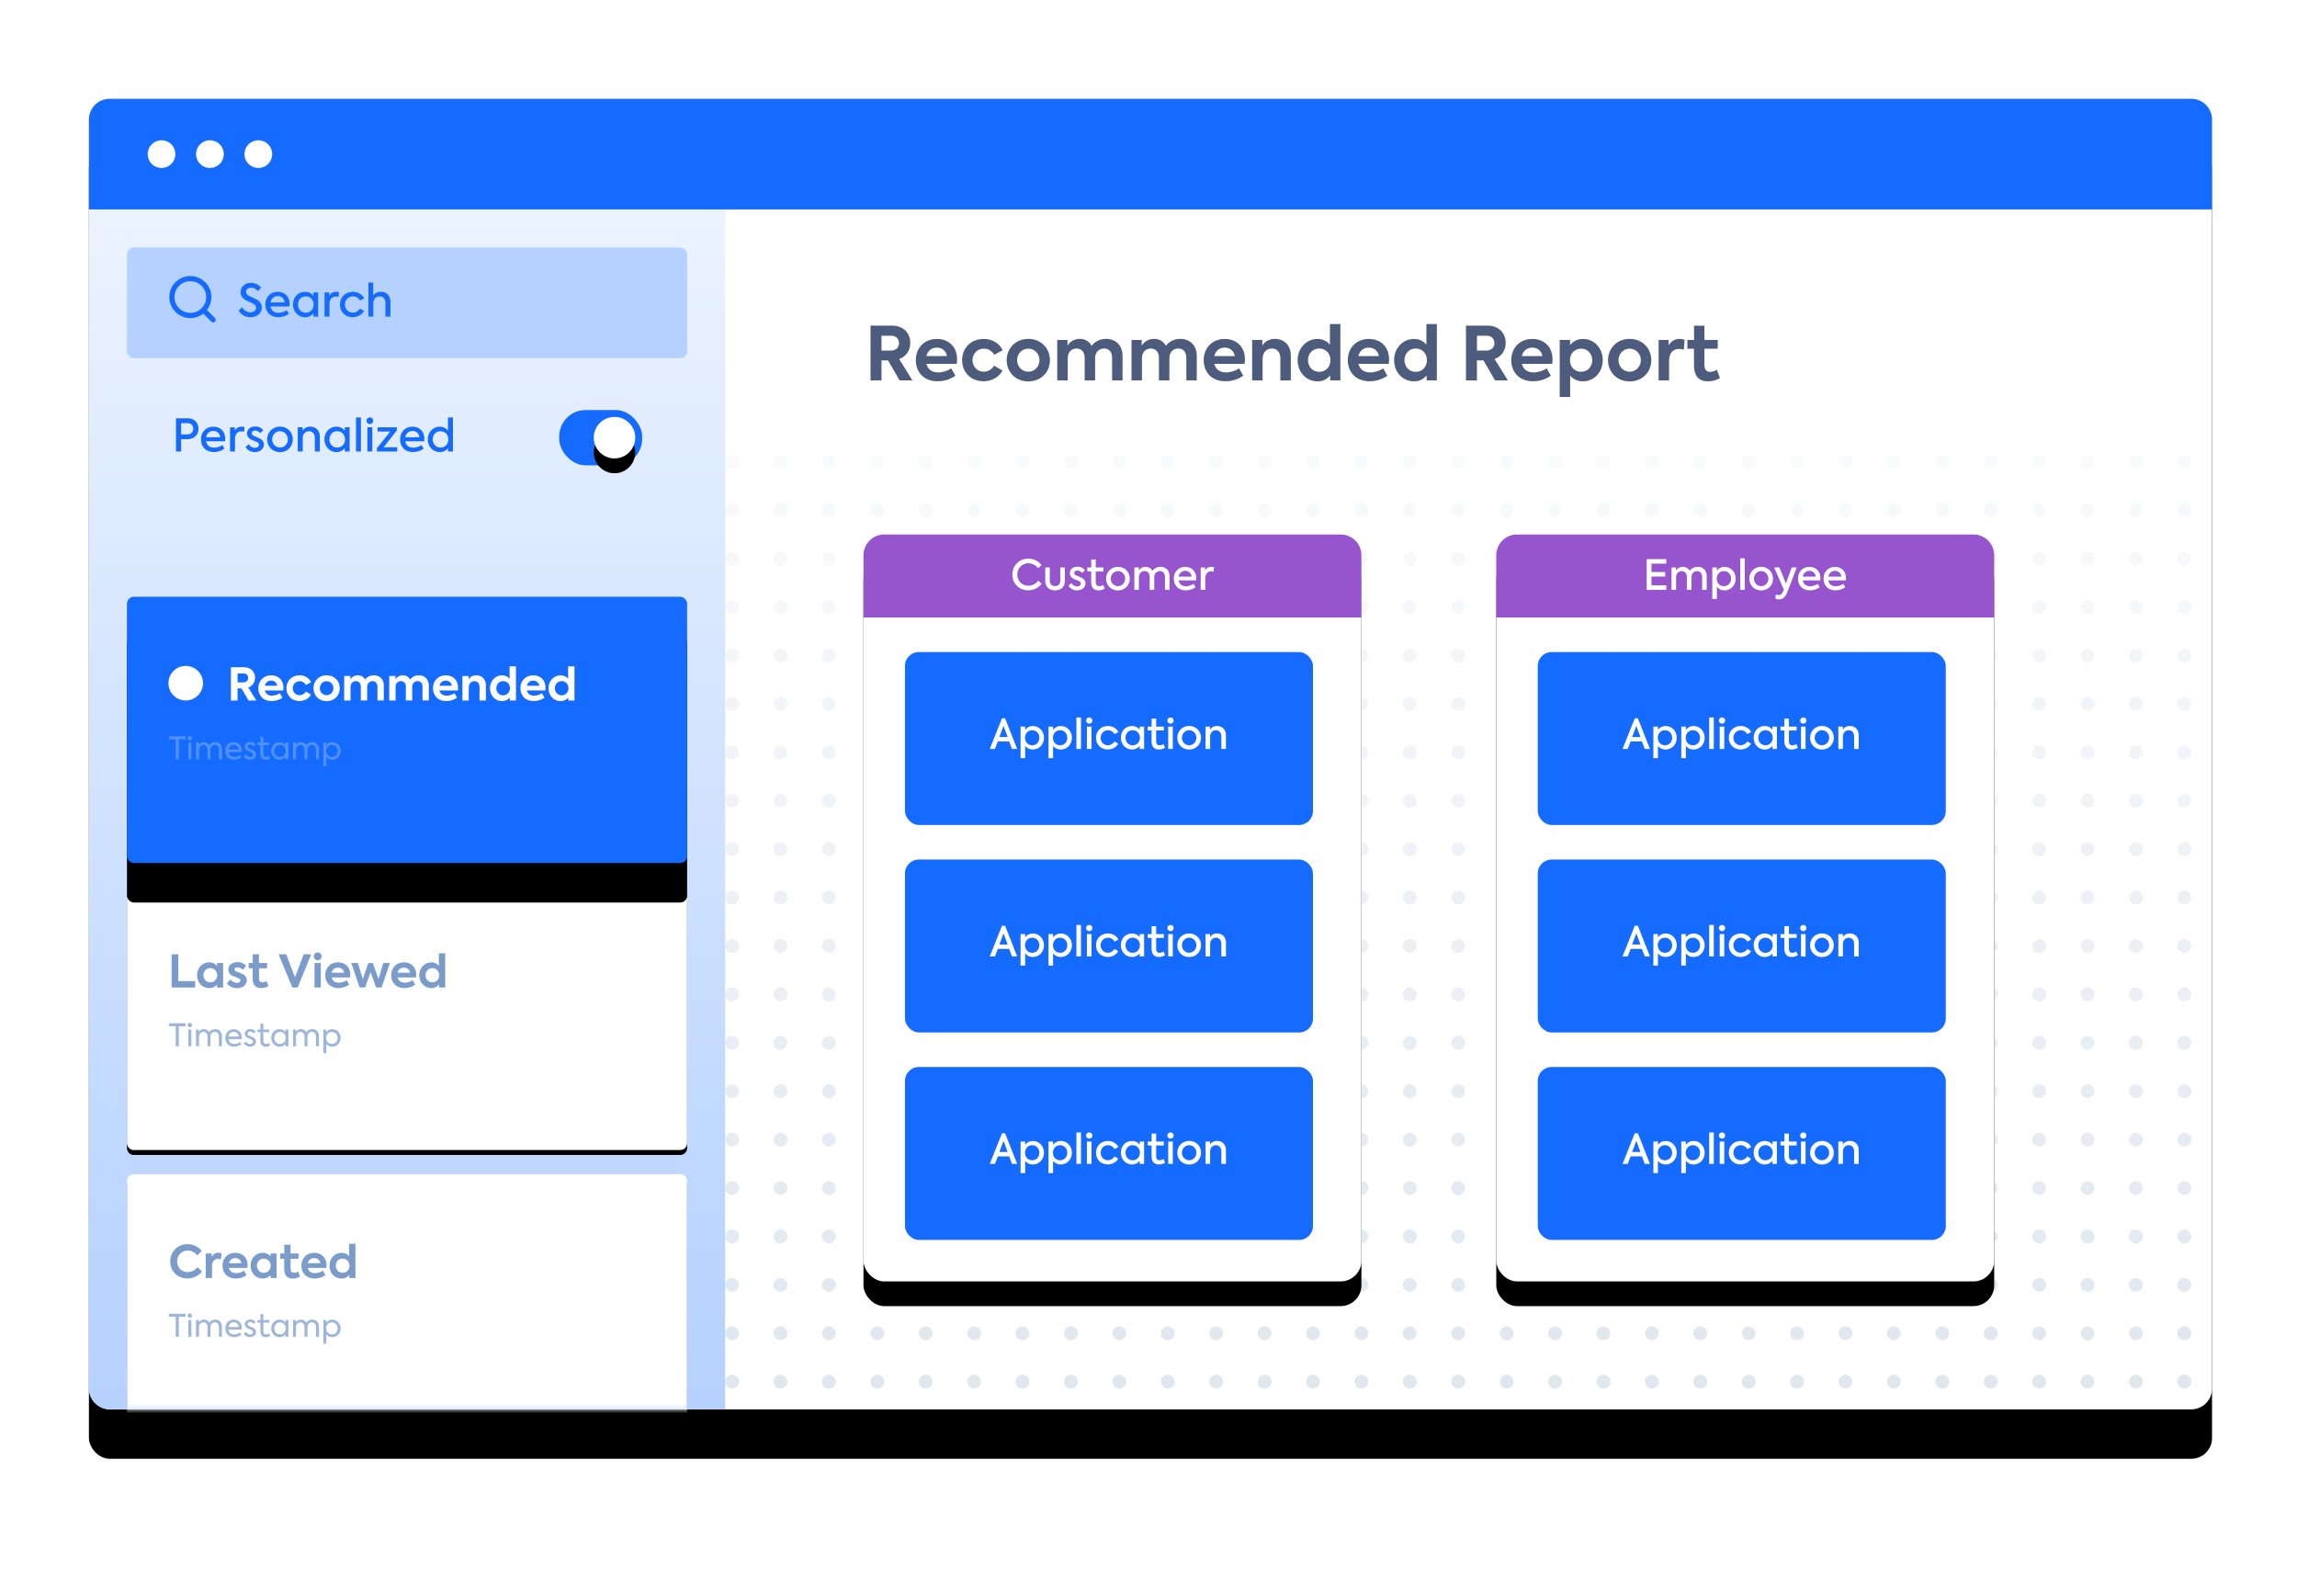 <svg width="465" height="323" xmlns="http://www.w3.org/2000/svg" xmlns:xlink="http://www.w3.org/1999/xlink"><defs><filter x="-9.5%" y="-11.7%" width="119.1%" height="130.9%" filterUnits="objectBoundingBox" id="a"><feOffset dy="10" in="SourceAlpha" result="shadowOffsetOuter1"/><feGaussianBlur stdDeviation="12" in="shadowOffsetOuter1" result="shadowBlurOuter1"/><feColorMatrix values="0 0 0 0 0.157 0 0 0 0 0.204 0 0 0 0 0.31 0 0 0 0.2 0" in="shadowBlurOuter1"/></filter><filter x="-3.1%" y="-4.6%" width="106.2%" height="113%" filterUnits="objectBoundingBox" id="g"><feOffset dy="1" in="SourceAlpha" result="shadowOffsetOuter1"/><feGaussianBlur stdDeviation="1" in="shadowOffsetOuter1" result="shadowBlurOuter1"/><feColorMatrix values="0 0 0 0 0 0 0 0 0 0.2 0 0 0 0 0.6 0 0 0 0.25 0" in="shadowBlurOuter1"/></filter><filter x="-89.3%" y="-53.6%" width="278.6%" height="278.6%" filterUnits="objectBoundingBox" id="i"><feOffset dy="3" in="SourceAlpha" result="shadowOffsetOuter1"/><feGaussianBlur stdDeviation="2" in="shadowOffsetOuter1" result="shadowBlurOuter1"/><feColorMatrix values="0 0 0 0 0 0 0 0 0 0.232 0 0 0 0 0.811 0 0 0 0.651 0" in="shadowBlurOuter1"/></filter><filter x="-3.1%" y="-4.6%" width="106.2%" height="113%" filterUnits="objectBoundingBox" id="k"><feOffset dy="1" in="SourceAlpha" result="shadowOffsetOuter1"/><feGaussianBlur stdDeviation="1" in="shadowOffsetOuter1" result="shadowBlurOuter1"/><feColorMatrix values="0 0 0 0 0 0 0 0 0 0.2 0 0 0 0 0.6 0 0 0 0.25 0" in="shadowBlurOuter1"/></filter><filter x="-27.3%" y="-42.7%" width="154.7%" height="215%" filterUnits="objectBoundingBox" id="m"><feMorphology radius=".5" operator="dilate" in="SourceAlpha" result="shadowSpreadOuter1"/><feOffset dy="8" in="shadowSpreadOuter1" result="shadowOffsetOuter1"/><feGaussianBlur stdDeviation="8.5" in="shadowOffsetOuter1" result="shadowBlurOuter1"/><feColorMatrix values="0 0 0 0 0 0 0 0 0 0.2 0 0 0 0 0.6 0 0 0 0.351 0" in="shadowBlurOuter1"/></filter><filter x="-17.4%" y="-8.3%" width="134.7%" height="123.1%" filterUnits="objectBoundingBox" id="o"><feOffset dy="5" in="SourceAlpha" result="shadowOffsetOuter1"/><feGaussianBlur stdDeviation="5" in="shadowOffsetOuter1" result="shadowBlurOuter1"/><feColorMatrix values="0 0 0 0 0.157 0 0 0 0 0.204 0 0 0 0 0.31 0 0 0 0.2 0" in="shadowBlurOuter1"/></filter><filter x="-17.4%" y="-8.3%" width="134.7%" height="123.1%" filterUnits="objectBoundingBox" id="q"><feOffset dy="5" in="SourceAlpha" result="shadowOffsetOuter1"/><feGaussianBlur stdDeviation="5" in="shadowOffsetOuter1" result="shadowBlurOuter1"/><feColorMatrix values="0 0 0 0 0.157 0 0 0 0 0.204 0 0 0 0 0.31 0 0 0 0.2 0" in="shadowBlurOuter1"/></filter><rect id="b" x="0" y="0" width="429.8" height="265.3" rx="4.2"/><rect id="n" x="7.7" y="81.2" width="113.4" height="53.9" rx="1.4"/><rect id="p" x="0" y="0" width="100.8" height="151.2" rx="4.2"/><rect id="r" x="0" y="0" width="100.8" height="151.2" rx="4.2"/><path d="M0 .697h128.8V245.7H4.2a4.2 4.2 0 01-4.2-4.2V.697z" id="d"/><path d="M9.1 198.1h110.6a1.4 1.4 0 011.4 1.4v51.1a1.4 1.4 0 01-1.4 1.4H9.1a1.4 1.4 0 01-1.4-1.4v-51.1a1.4 1.4 0 011.4-1.4z" id="h"/><path d="M9.1 139.3h110.6a1.4 1.4 0 011.4 1.4v51.1a1.4 1.4 0 01-1.4 1.4H9.1a1.4 1.4 0 01-1.4-1.4v-51.1a1.4 1.4 0 011.4-1.4z" id="l"/><linearGradient x1="50%" y1="100%" x2="50%" y2="0%" id="c"><stop stop-color="#FFF" stop-opacity="0" offset="0%"/><stop stop-color="#FFF" offset="100%"/></linearGradient><linearGradient x1="50%" y1="-5.586%" x2="50%" y2="100%" id="e"><stop stop-color="#EFF5FF" offset="0%"/><stop stop-color="#B5D1FF" offset="100%"/></linearGradient><circle id="j" cx="98.7" cy="38.5" r="4.2"/></defs><g fill="none" fill-rule="evenodd"><g transform="translate(18 20)"><use fill="#000" filter="url(#a)" xlink:href="#b"/><use fill="#FFF" xlink:href="#b"/></g><g transform="translate(20.8 42.4)"><g opacity=".5" fill="#C1CDDF"><path d="M107.8 235.9a1.4 1.4 0 110 2.8 1.4 1.4 0 010-2.8zm-39.2 0a1.4 1.4 0 110 2.8 1.4 1.4 0 010-2.8zm19.6 0a1.4 1.4 0 110 2.8 1.4 1.4 0 010-2.8zm39.2 0a1.4 1.4 0 110 2.8 1.4 1.4 0 010-2.8zm-78.4 0a1.4 1.4 0 110 2.8 1.4 1.4 0 010-2.8zm49 0a1.4 1.4 0 110 2.8 1.4 1.4 0 010-2.8zm-39.2 0a1.4 1.4 0 110 2.8 1.4 1.4 0 010-2.8zm19.6 0a1.4 1.4 0 110 2.8 1.4 1.4 0 010-2.8zm39.2 0a1.4 1.4 0 110 2.8 1.4 1.4 0 010-2.8zm-78.4 0a1.4 1.4 0 110 2.8 1.4 1.4 0 010-2.8zm68.6-9.8a1.4 1.4 0 110 2.8 1.4 1.4 0 010-2.8zm-68.6 0a1.4 1.4 0 110 2.8 1.4 1.4 0 010-2.8zm78.4 0a1.4 1.4 0 110 2.8 1.4 1.4 0 010-2.8zm-39.2 0a1.4 1.4 0 110 2.8 1.4 1.4 0 010-2.8zm-19.6 0a1.4 1.4 0 110 2.8 1.4 1.4 0 010-2.8zm39.2 0a1.4 1.4 0 110 2.8 1.4 1.4 0 010-2.8zm-49 0a1.4 1.4 0 110 2.8 1.4 1.4 0 010-2.8zm78.4 0a1.4 1.4 0 110 2.8 1.4 1.4 0 010-2.8zm-39.2 0a1.4 1.4 0 110 2.8 1.4 1.4 0 010-2.8zm-19.6 0a1.4 1.4 0 110 2.8 1.4 1.4 0 010-2.8zm-29.4-9.8a1.4 1.4 0 110 2.8 1.4 1.4 0 010-2.8zm78.4 0a1.4 1.4 0 110 2.8 1.4 1.4 0 010-2.8zm-39.2 0a1.4 1.4 0 110 2.8 1.4 1.4 0 010-2.8zm-19.6 0a1.4 1.4 0 110 2.8 1.4 1.4 0 010-2.8zm39.2 0a1.4 1.4 0 110 2.8 1.4 1.4 0 010-2.8zm-49 0a1.4 1.4 0 110 2.8 1.4 1.4 0 010-2.8zm78.4 0a1.4 1.4 0 110 2.8 1.4 1.4 0 010-2.8zm-39.2 0a1.4 1.4 0 110 2.8 1.4 1.4 0 010-2.8zm-19.6 0a1.4 1.4 0 110 2.8 1.4 1.4 0 010-2.8zm39.2 0a1.4 1.4 0 110 2.8 1.4 1.4 0 010-2.8zm-68.6-9.8a1.4 1.4 0 110 2.8 1.4 1.4 0 010-2.8zm78.4 0a1.4 1.4 0 110 2.8 1.4 1.4 0 010-2.8zm-39.2 0a1.4 1.4 0 110 2.8 1.4 1.4 0 010-2.8zm-19.6 0a1.4 1.4 0 110 2.8 1.4 1.4 0 010-2.8zm39.2 0a1.4 1.4 0 110 2.8 1.4 1.4 0 010-2.8zm9.8 0a1.4 1.4 0 110 2.8 1.4 1.4 0 010-2.8zm-58.8 0a1.4 1.4 0 110 2.8 1.4 1.4 0 010-2.8zm78.4 0a1.4 1.4 0 110 2.8 1.4 1.4 0 010-2.8zm-39.2 0a1.4 1.4 0 110 2.8 1.4 1.4 0 010-2.8zm-19.6 0a1.4 1.4 0 110 2.8 1.4 1.4 0 010-2.8zm-9.8-9.8a1.4 1.4 0 110 2.8 1.4 1.4 0 010-2.8zm49 0a1.4 1.4 0 110 2.8 1.4 1.4 0 010-2.8zm-68.6 0a1.4 1.4 0 110 2.8 1.4 1.4 0 010-2.8zm78.4 0a1.4 1.4 0 110 2.8 1.4 1.4 0 010-2.8zm-39.2 0a1.4 1.4 0 110 2.8 1.4 1.4 0 010-2.8zm19.6 0a1.4 1.4 0 110 2.8 1.4 1.4 0 010-2.8zm-49 0a1.4 1.4 0 110 2.8 1.4 1.4 0 010-2.8zm78.4 0a1.4 1.4 0 110 2.8 1.4 1.4 0 010-2.8zm-39.2 0a1.4 1.4 0 110 2.8 1.4 1.4 0 010-2.8zm-19.6 0a1.4 1.4 0 110 2.8 1.4 1.4 0 010-2.8zm58.8-9.8a1.4 1.4 0 110 2.8 1.4 1.4 0 010-2.8zm-78.4 0a1.4 1.4 0 110 2.8 1.4 1.4 0 010-2.8zm49 0a1.4 1.4 0 110 2.8 1.4 1.4 0 010-2.8zm-39.2 0a1.4 1.4 0 110 2.8 1.4 1.4 0 010-2.8zm19.6 0a1.4 1.4 0 110 2.8 1.4 1.4 0 010-2.8zm39.2 0a1.4 1.4 0 110 2.8 1.4 1.4 0 010-2.8zm-78.4 0a1.4 1.4 0 110 2.8 1.4 1.4 0 010-2.8zm68.6 0a1.4 1.4 0 110 2.8 1.4 1.4 0 010-2.8zm-39.2 0a1.4 1.4 0 110 2.8 1.4 1.4 0 010-2.8zm19.6 0a1.4 1.4 0 110 2.8 1.4 1.4 0 010-2.8zM49 177.1a1.4 1.4 0 110 2.8 1.4 1.4 0 010-2.8zm49 0a1.4 1.4 0 110 2.8 1.4 1.4 0 010-2.8zm9.8 0a1.4 1.4 0 110 2.8 1.4 1.4 0 010-2.8zm-39.2 0a1.4 1.4 0 110 2.8 1.4 1.4 0 010-2.8zm19.6 0a1.4 1.4 0 110 2.8 1.4 1.4 0 010-2.8zm39.2 0a1.4 1.4 0 110 2.8 1.4 1.4 0 010-2.8zm-68.6 0a1.4 1.4 0 110 2.8 1.4 1.4 0 010-2.8zm19.6 0a1.4 1.4 0 110 2.8 1.4 1.4 0 010-2.8zm39.2 0a1.4 1.4 0 110 2.8 1.4 1.4 0 010-2.8zm-78.4 0a1.4 1.4 0 110 2.8 1.4 1.4 0 010-2.8zm78.4-9.8a1.4 1.4 0 110 2.8 1.4 1.4 0 010-2.8zm9.8 0a1.4 1.4 0 110 2.8 1.4 1.4 0 010-2.8zm-88.2 0a1.4 1.4 0 110 2.8 1.4 1.4 0 010-2.8zm68.6 0a1.4 1.4 0 110 2.8 1.4 1.4 0 010-2.8zm-39.2 0a1.4 1.4 0 110 2.8 1.4 1.4 0 010-2.8zm-19.6 0a1.4 1.4 0 110 2.8 1.4 1.4 0 010-2.8zm39.2 0a1.4 1.4 0 110 2.8 1.4 1.4 0 010-2.8zm9.8 0a1.4 1.4 0 110 2.8 1.4 1.4 0 010-2.8zm-39.2 0a1.4 1.4 0 110 2.8 1.4 1.4 0 010-2.8zm19.6 0a1.4 1.4 0 110 2.8 1.4 1.4 0 010-2.8zm19.6-9.8a1.4 1.4 0 110 2.8 1.4 1.4 0 010-2.8zm-58.8 0a1.4 1.4 0 110 2.8 1.4 1.4 0 010-2.8zm88.2 0a1.4 1.4 0 110 2.8 1.4 1.4 0 010-2.8zm-39.2 0a1.4 1.4 0 110 2.8 1.4 1.4 0 010-2.8zm-19.6 0a1.4 1.4 0 110 2.8 1.4 1.4 0 010-2.8zm39.2 0a1.4 1.4 0 110 2.8 1.4 1.4 0 010-2.8zm-58.8 0a1.4 1.4 0 110 2.8 1.4 1.4 0 010-2.8zm68.6 0a1.4 1.4 0 110 2.8 1.4 1.4 0 010-2.8zm-39.2 0a1.4 1.4 0 110 2.8 1.4 1.4 0 010-2.8zm-19.6 0a1.4 1.4 0 110 2.8 1.4 1.4 0 010-2.8zm-9.8-9.8a1.4 1.4 0 110 2.8 1.4 1.4 0 010-2.8zm78.4 0a1.4 1.4 0 110 2.8 1.4 1.4 0 010-2.8zm-39.2 0a1.4 1.4 0 110 2.8 1.4 1.4 0 010-2.8zm-19.6 0a1.4 1.4 0 110 2.8 1.4 1.4 0 010-2.8zm39.2 0a1.4 1.4 0 110 2.8 1.4 1.4 0 010-2.8zm-68.6 0a1.4 1.4 0 110 2.8 1.4 1.4 0 010-2.8zm78.4 0a1.4 1.4 0 110 2.8 1.4 1.4 0 010-2.8zm-39.2 0a1.4 1.4 0 110 2.8 1.4 1.4 0 010-2.8zm-19.6 0a1.4 1.4 0 110 2.8 1.4 1.4 0 010-2.8zm39.2 0a1.4 1.4 0 110 2.8 1.4 1.4 0 010-2.8zM107.8 137.9a1.4 1.4 0 110 2.8 1.4 1.4 0 010-2.8zm-39.2 0a1.4 1.4 0 110 2.8 1.4 1.4 0 010-2.8zm19.6 0a1.4 1.4 0 110 2.8 1.4 1.4 0 010-2.8zm39.2 0a1.4 1.4 0 110 2.8 1.4 1.4 0 010-2.8zm-78.4 0a1.4 1.4 0 110 2.8 1.4 1.4 0 010-2.8zm49 0a1.4 1.4 0 110 2.8 1.4 1.4 0 010-2.8zm-39.2 0a1.4 1.4 0 110 2.8 1.4 1.4 0 010-2.8zm19.6 0a1.4 1.4 0 110 2.8 1.4 1.4 0 010-2.8zm39.2 0a1.4 1.4 0 110 2.8 1.4 1.4 0 010-2.8zm-78.4 0a1.4 1.4 0 110 2.8 1.4 1.4 0 010-2.8zm68.6-9.8a1.4 1.4 0 110 2.8 1.4 1.4 0 010-2.8zm-68.6 0a1.4 1.4 0 110 2.8 1.4 1.4 0 010-2.8zm78.4 0a1.4 1.4 0 110 2.8 1.4 1.4 0 010-2.8zm-39.2 0a1.4 1.4 0 110 2.8 1.4 1.4 0 010-2.8zm-19.6 0a1.4 1.4 0 110 2.8 1.4 1.4 0 010-2.8zm39.2 0a1.4 1.4 0 110 2.8 1.4 1.4 0 010-2.8zm-49 0a1.4 1.4 0 110 2.8 1.4 1.4 0 010-2.8zm78.4 0a1.4 1.4 0 110 2.8 1.4 1.4 0 010-2.8zm-39.2 0a1.4 1.4 0 110 2.8 1.4 1.4 0 010-2.8zm-19.6 0a1.4 1.4 0 110 2.8 1.4 1.4 0 010-2.8zm-29.4-9.8a1.4 1.4 0 110 2.8 1.4 1.4 0 010-2.8zm78.4 0a1.4 1.4 0 110 2.8 1.4 1.4 0 010-2.8zm-39.2 0a1.4 1.4 0 110 2.8 1.4 1.4 0 010-2.8zm-19.6 0a1.4 1.4 0 110 2.8 1.4 1.4 0 010-2.8zm39.2 0a1.4 1.4 0 110 2.8 1.4 1.4 0 010-2.8zm-49 0a1.4 1.4 0 110 2.8 1.4 1.4 0 010-2.8zm78.4 0a1.4 1.4 0 110 2.8 1.4 1.4 0 010-2.8zm-39.2 0a1.4 1.4 0 110 2.8 1.4 1.4 0 010-2.8zm-19.6 0a1.4 1.4 0 110 2.8 1.4 1.4 0 010-2.8zm39.2 0a1.4 1.4 0 110 2.8 1.4 1.4 0 010-2.8zm-68.6-9.8a1.4 1.4 0 110 2.8 1.4 1.4 0 010-2.8zm78.4 0a1.4 1.4 0 110 2.8 1.4 1.4 0 010-2.8zm-39.2 0a1.4 1.4 0 110 2.8 1.4 1.4 0 010-2.8zm-19.6 0a1.4 1.4 0 110 2.8 1.4 1.4 0 010-2.8zm39.2 0a1.4 1.4 0 110 2.8 1.4 1.4 0 010-2.8zm9.8 0a1.4 1.4 0 110 2.8 1.4 1.4 0 010-2.8zm-58.8 0a1.4 1.4 0 110 2.8 1.4 1.4 0 010-2.8zm78.4 0a1.4 1.4 0 110 2.8 1.4 1.4 0 010-2.8zm-39.2 0a1.4 1.4 0 110 2.8 1.4 1.4 0 010-2.8zm-19.6 0a1.4 1.4 0 110 2.8 1.4 1.4 0 010-2.8zm-9.8-9.8a1.4 1.4 0 110 2.8 1.4 1.4 0 010-2.8zm49 0a1.4 1.4 0 110 2.8 1.4 1.4 0 010-2.8zm-68.6 0a1.4 1.4 0 110 2.8 1.4 1.4 0 010-2.8zm78.4 0a1.4 1.4 0 110 2.8 1.4 1.4 0 010-2.8zm-39.2 0a1.4 1.4 0 110 2.8 1.4 1.4 0 010-2.8zm19.6 0a1.4 1.4 0 110 2.8 1.4 1.4 0 010-2.8zm-49 0a1.4 1.4 0 110 2.8 1.4 1.4 0 010-2.8zm78.4 0a1.4 1.4 0 110 2.8 1.4 1.4 0 010-2.8zm-39.2 0a1.4 1.4 0 110 2.8 1.4 1.4 0 010-2.8zm-19.6 0a1.4 1.4 0 110 2.8 1.4 1.4 0 010-2.8zm58.8-9.8a1.4 1.4 0 110 2.8 1.4 1.4 0 010-2.8zm-78.4 0a1.4 1.4 0 110 2.8 1.4 1.4 0 010-2.8zm49 0a1.4 1.4 0 110 2.8 1.4 1.4 0 010-2.8zm-39.2 0a1.4 1.4 0 110 2.8 1.4 1.4 0 010-2.8zm19.6 0a1.4 1.4 0 110 2.8 1.4 1.4 0 010-2.8zm39.2 0a1.4 1.4 0 110 2.8 1.4 1.4 0 010-2.8zm-78.4 0a1.4 1.4 0 110 2.8 1.4 1.4 0 010-2.8zm68.6 0a1.4 1.4 0 110 2.8 1.4 1.4 0 010-2.8zm-39.2 0a1.4 1.4 0 110 2.8 1.4 1.4 0 010-2.8zm19.6 0a1.4 1.4 0 110 2.8 1.4 1.4 0 010-2.8zM49 79.1a1.4 1.4 0 110 2.8 1.4 1.4 0 010-2.8zm49 0a1.4 1.4 0 110 2.8 1.4 1.4 0 010-2.8zm9.8 0a1.4 1.4 0 110 2.8 1.4 1.4 0 010-2.8zm-39.2 0a1.4 1.4 0 110 2.8 1.4 1.4 0 010-2.8zm19.6 0a1.4 1.4 0 110 2.8 1.4 1.4 0 010-2.8zm39.2 0a1.4 1.4 0 110 2.8 1.4 1.4 0 010-2.8zm-68.6 0a1.4 1.4 0 110 2.8 1.4 1.4 0 010-2.8zm19.6 0a1.4 1.4 0 110 2.8 1.4 1.4 0 010-2.8zm39.2 0a1.4 1.4 0 110 2.8 1.4 1.4 0 010-2.8zm-78.4 0a1.4 1.4 0 110 2.8 1.4 1.4 0 010-2.8zm78.4-9.8a1.4 1.4 0 110 2.8 1.4 1.4 0 010-2.8zm9.8 0a1.4 1.4 0 110 2.8 1.4 1.4 0 010-2.8zm-88.2 0a1.4 1.4 0 110 2.8 1.4 1.4 0 010-2.8zm68.6 0a1.4 1.4 0 110 2.8 1.4 1.4 0 010-2.8zm-39.2 0a1.4 1.4 0 110 2.8 1.4 1.4 0 010-2.8zm-19.6 0a1.4 1.4 0 110 2.8 1.4 1.4 0 010-2.8zm39.2 0a1.4 1.4 0 110 2.8 1.4 1.4 0 010-2.8zm9.8 0a1.4 1.4 0 110 2.8 1.4 1.4 0 010-2.8zm-39.2 0a1.4 1.4 0 110 2.8 1.4 1.4 0 010-2.8zm19.6 0a1.4 1.4 0 110 2.8 1.4 1.4 0 010-2.8zM98 59.5a1.4 1.4 0 110 2.8 1.4 1.4 0 010-2.8zm-58.8 0a1.4 1.4 0 110 2.8 1.4 1.4 0 010-2.8zm88.2 0a1.4 1.4 0 110 2.8 1.4 1.4 0 010-2.8zm-39.2 0a1.4 1.4 0 110 2.8 1.4 1.4 0 010-2.8zm-19.6 0a1.4 1.4 0 110 2.8 1.4 1.4 0 010-2.8zm39.2 0a1.4 1.4 0 110 2.8 1.4 1.4 0 010-2.8zm-58.8 0a1.4 1.4 0 110 2.8 1.4 1.4 0 010-2.8zm68.6 0a1.4 1.4 0 110 2.8 1.4 1.4 0 010-2.8zm-39.2 0a1.4 1.4 0 110 2.8 1.4 1.4 0 010-2.8zm-19.6 0a1.4 1.4 0 110 2.8 1.4 1.4 0 010-2.8zM49 49.7a1.4 1.4 0 110 2.8 1.4 1.4 0 010-2.8zm78.4 0a1.4 1.4 0 110 2.8 1.4 1.4 0 010-2.8zm-39.2 0a1.4 1.4 0 110 2.8 1.4 1.4 0 010-2.8zm-19.6 0a1.4 1.4 0 110 2.8 1.4 1.4 0 010-2.8zm39.2 0a1.4 1.4 0 110 2.8 1.4 1.4 0 010-2.8zm-68.6 0a1.4 1.4 0 110 2.8 1.4 1.4 0 010-2.8zm78.4 0a1.4 1.4 0 110 2.8 1.4 1.4 0 010-2.8zm-39.2 0a1.4 1.4 0 110 2.8 1.4 1.4 0 010-2.8zm-19.6 0a1.4 1.4 0 110 2.8 1.4 1.4 0 010-2.8zm39.2 0a1.4 1.4 0 110 2.8 1.4 1.4 0 010-2.8zM205.8 235.9a1.4 1.4 0 110 2.8 1.4 1.4 0 010-2.8zm-39.2 0a1.4 1.4 0 110 2.8 1.4 1.4 0 010-2.8zm19.6 0a1.4 1.4 0 110 2.8 1.4 1.4 0 010-2.8zm39.2 0a1.4 1.4 0 110 2.8 1.4 1.4 0 010-2.8zm-78.4 0a1.4 1.4 0 110 2.8 1.4 1.4 0 010-2.8zm49 0a1.4 1.4 0 110 2.8 1.4 1.4 0 010-2.8zm-39.2 0a1.4 1.4 0 110 2.8 1.4 1.4 0 010-2.8zm19.6 0a1.4 1.4 0 110 2.8 1.4 1.4 0 010-2.8zm39.2 0a1.4 1.4 0 110 2.8 1.4 1.4 0 010-2.8zm-78.4 0a1.4 1.4 0 110 2.8 1.4 1.4 0 010-2.8zm68.6-9.8a1.4 1.4 0 110 2.8 1.4 1.4 0 010-2.8zm-68.6 0a1.4 1.4 0 110 2.8 1.4 1.4 0 010-2.8zm78.4 0a1.4 1.4 0 110 2.8 1.4 1.4 0 010-2.8zm-39.2 0a1.4 1.4 0 110 2.8 1.4 1.4 0 010-2.8zm-19.6 0a1.4 1.4 0 110 2.8 1.4 1.4 0 010-2.8zm39.2 0a1.4 1.4 0 110 2.8 1.4 1.4 0 010-2.8zm-49 0a1.4 1.4 0 110 2.8 1.4 1.4 0 010-2.8zm78.4 0a1.4 1.4 0 110 2.8 1.4 1.4 0 010-2.8zm-39.2 0a1.4 1.4 0 110 2.8 1.4 1.4 0 010-2.8zm-19.6 0a1.4 1.4 0 110 2.8 1.4 1.4 0 010-2.8zm-29.4-9.8a1.4 1.4 0 110 2.8 1.4 1.4 0 010-2.8zm78.4 0a1.4 1.4 0 110 2.8 1.4 1.4 0 010-2.8zm-39.2 0a1.4 1.4 0 110 2.8 1.4 1.4 0 010-2.8zm-19.6 0a1.4 1.4 0 110 2.8 1.4 1.4 0 010-2.8zm39.2 0a1.4 1.4 0 110 2.8 1.4 1.4 0 010-2.8zm-49 0a1.4 1.4 0 110 2.8 1.4 1.4 0 010-2.8zm78.4 0a1.4 1.4 0 110 2.8 1.4 1.4 0 010-2.8zm-39.2 0a1.4 1.4 0 110 2.8 1.4 1.4 0 010-2.8zm-19.6 0a1.4 1.4 0 110 2.8 1.4 1.4 0 010-2.8zm39.2 0a1.4 1.4 0 110 2.8 1.4 1.4 0 010-2.8zm-68.6-9.8a1.4 1.4 0 110 2.8 1.4 1.4 0 010-2.8zm78.4 0a1.4 1.4 0 110 2.8 1.4 1.4 0 010-2.8zm-39.2 0a1.4 1.4 0 110 2.8 1.4 1.4 0 010-2.8zm-19.6 0a1.4 1.4 0 110 2.8 1.4 1.4 0 010-2.8zm39.2 0a1.4 1.4 0 110 2.8 1.4 1.4 0 010-2.8zm9.8 0a1.4 1.4 0 110 2.8 1.4 1.4 0 010-2.8zm-58.8 0a1.4 1.4 0 110 2.8 1.4 1.4 0 010-2.8zm78.4 0a1.4 1.4 0 110 2.8 1.4 1.4 0 010-2.8zm-39.2 0a1.4 1.4 0 110 2.8 1.4 1.4 0 010-2.8zm-19.6 0a1.4 1.4 0 110 2.8 1.4 1.4 0 010-2.8zm-9.8-9.8a1.4 1.4 0 110 2.8 1.4 1.4 0 010-2.8zm49 0a1.4 1.4 0 110 2.8 1.4 1.4 0 010-2.8zm-68.6 0a1.4 1.4 0 110 2.8 1.4 1.4 0 010-2.8zm78.4 0a1.4 1.4 0 110 2.8 1.4 1.4 0 010-2.8zm-39.2 0a1.4 1.4 0 110 2.8 1.4 1.4 0 010-2.8zm19.6 0a1.4 1.4 0 110 2.8 1.4 1.4 0 010-2.8zm-49 0a1.4 1.4 0 110 2.8 1.4 1.4 0 010-2.8zm78.4 0a1.4 1.4 0 110 2.8 1.4 1.4 0 010-2.8zm-39.2 0a1.4 1.4 0 110 2.8 1.4 1.4 0 010-2.8zm-19.6 0a1.4 1.4 0 110 2.8 1.4 1.4 0 010-2.8zm58.8-9.8a1.4 1.4 0 110 2.8 1.4 1.4 0 010-2.8zm-78.4 0a1.4 1.4 0 110 2.8 1.4 1.4 0 010-2.8zm49 0a1.4 1.4 0 110 2.8 1.4 1.4 0 010-2.8zm-39.2 0a1.4 1.4 0 110 2.8 1.4 1.4 0 010-2.8zm19.6 0a1.4 1.4 0 110 2.8 1.4 1.4 0 010-2.8zm39.2 0a1.4 1.4 0 110 2.8 1.4 1.4 0 010-2.8zm-78.4 0a1.4 1.4 0 110 2.8 1.4 1.4 0 010-2.8zm68.6 0a1.4 1.4 0 110 2.8 1.4 1.4 0 010-2.8zm-39.2 0a1.4 1.4 0 110 2.8 1.4 1.4 0 010-2.8zm19.6 0a1.4 1.4 0 110 2.8 1.4 1.4 0 010-2.8zm-39.2-9.8a1.4 1.4 0 110 2.8 1.4 1.4 0 010-2.8zm49 0a1.4 1.4 0 110 2.8 1.4 1.4 0 010-2.8zm9.8 0a1.4 1.4 0 110 2.8 1.4 1.4 0 010-2.8zm-39.2 0a1.4 1.4 0 110 2.8 1.4 1.4 0 010-2.8zm19.6 0a1.4 1.4 0 110 2.8 1.4 1.4 0 010-2.8zm39.2 0a1.4 1.4 0 110 2.8 1.4 1.4 0 010-2.8zm-68.6 0a1.4 1.4 0 110 2.8 1.4 1.4 0 010-2.8zm19.6 0a1.4 1.4 0 110 2.8 1.4 1.4 0 010-2.8zm39.2 0a1.4 1.4 0 110 2.8 1.4 1.4 0 010-2.8zm-78.4 0a1.4 1.4 0 110 2.8 1.4 1.4 0 010-2.8zm78.4-9.8a1.4 1.4 0 110 2.8 1.4 1.4 0 010-2.8zm9.8 0a1.4 1.4 0 110 2.8 1.4 1.4 0 010-2.8zm-88.2 0a1.4 1.4 0 110 2.8 1.4 1.4 0 010-2.8zm68.6 0a1.4 1.4 0 110 2.8 1.4 1.4 0 010-2.8zm-39.2 0a1.4 1.4 0 110 2.8 1.4 1.4 0 010-2.8zm-19.6 0a1.4 1.4 0 110 2.8 1.4 1.4 0 010-2.8zm39.2 0a1.4 1.4 0 110 2.8 1.4 1.4 0 010-2.8zm9.8 0a1.4 1.4 0 110 2.8 1.4 1.4 0 010-2.8zm-39.2 0a1.4 1.4 0 110 2.8 1.4 1.4 0 010-2.8zm19.6 0a1.4 1.4 0 110 2.8 1.4 1.4 0 010-2.8zm19.6-9.8a1.4 1.4 0 110 2.8 1.4 1.4 0 010-2.8zm-58.8 0a1.4 1.4 0 110 2.8 1.4 1.4 0 010-2.8zm88.2 0a1.4 1.4 0 110 2.8 1.4 1.4 0 010-2.8zm-39.2 0a1.4 1.4 0 110 2.8 1.4 1.4 0 010-2.8zm-19.6 0a1.4 1.4 0 110 2.8 1.4 1.4 0 010-2.8zm39.2 0a1.4 1.4 0 110 2.8 1.4 1.4 0 010-2.8zm-58.8 0a1.4 1.4 0 110 2.8 1.4 1.4 0 010-2.8zm68.6 0a1.4 1.4 0 110 2.8 1.4 1.4 0 010-2.8zm-39.2 0a1.4 1.4 0 110 2.8 1.4 1.4 0 010-2.8zm-19.6 0a1.4 1.4 0 110 2.8 1.4 1.4 0 010-2.8zm-9.8-9.8a1.4 1.4 0 110 2.8 1.4 1.4 0 010-2.8zm78.4 0a1.4 1.4 0 110 2.8 1.4 1.4 0 010-2.8zm-39.2 0a1.4 1.4 0 110 2.8 1.4 1.4 0 010-2.8zm-19.6 0a1.4 1.4 0 110 2.8 1.4 1.4 0 010-2.8zm39.2 0a1.4 1.4 0 110 2.8 1.4 1.4 0 010-2.8zm-68.6 0a1.4 1.4 0 110 2.8 1.4 1.4 0 010-2.8zm78.4 0a1.4 1.4 0 110 2.8 1.4 1.4 0 010-2.8zm-39.2 0a1.4 1.4 0 110 2.8 1.4 1.4 0 010-2.8zm-19.6 0a1.4 1.4 0 110 2.8 1.4 1.4 0 010-2.8zm39.2 0a1.4 1.4 0 110 2.8 1.4 1.4 0 010-2.8zM205.8 137.9a1.4 1.4 0 110 2.8 1.4 1.4 0 010-2.8zm-39.2 0a1.4 1.4 0 110 2.8 1.4 1.4 0 010-2.8zm19.6 0a1.4 1.4 0 110 2.8 1.4 1.4 0 010-2.8zm39.2 0a1.4 1.4 0 110 2.8 1.4 1.4 0 010-2.8zm-78.4 0a1.4 1.4 0 110 2.8 1.4 1.4 0 010-2.8zm49 0a1.4 1.4 0 110 2.8 1.4 1.4 0 010-2.8zm-39.2 0a1.4 1.4 0 110 2.8 1.4 1.4 0 010-2.8zm19.6 0a1.4 1.4 0 110 2.8 1.4 1.4 0 010-2.8zm39.2 0a1.4 1.4 0 110 2.8 1.4 1.4 0 010-2.8zm-78.4 0a1.4 1.4 0 110 2.8 1.4 1.4 0 010-2.8zm68.6-9.8a1.4 1.4 0 110 2.8 1.4 1.4 0 010-2.8zm-68.6 0a1.4 1.4 0 110 2.8 1.4 1.4 0 010-2.8zm78.4 0a1.4 1.4 0 110 2.8 1.4 1.4 0 010-2.8zm-39.2 0a1.4 1.4 0 110 2.8 1.4 1.4 0 010-2.8zm-19.6 0a1.4 1.4 0 110 2.8 1.4 1.4 0 010-2.8zm39.2 0a1.4 1.4 0 110 2.8 1.4 1.4 0 010-2.8zm-49 0a1.4 1.4 0 110 2.8 1.4 1.4 0 010-2.8zm78.4 0a1.4 1.4 0 110 2.8 1.4 1.4 0 010-2.8zm-39.2 0a1.4 1.4 0 110 2.8 1.4 1.4 0 010-2.8zm-19.6 0a1.4 1.4 0 110 2.8 1.4 1.4 0 010-2.8zm-29.4-9.8a1.4 1.4 0 110 2.8 1.4 1.4 0 010-2.8zm78.4 0a1.4 1.4 0 110 2.8 1.4 1.4 0 010-2.8zm-39.2 0a1.4 1.4 0 110 2.8 1.4 1.4 0 010-2.8zm-19.6 0a1.4 1.4 0 110 2.8 1.4 1.4 0 010-2.8zm39.2 0a1.4 1.4 0 110 2.8 1.4 1.4 0 010-2.8zm-49 0a1.4 1.4 0 110 2.8 1.4 1.4 0 010-2.8zm78.4 0a1.4 1.4 0 110 2.8 1.4 1.4 0 010-2.8zm-39.2 0a1.4 1.4 0 110 2.8 1.4 1.4 0 010-2.8zm-19.6 0a1.4 1.4 0 110 2.8 1.4 1.4 0 010-2.8zm39.2 0a1.4 1.4 0 110 2.8 1.4 1.4 0 010-2.8zm-68.6-9.8a1.4 1.4 0 110 2.8 1.4 1.4 0 010-2.8zm78.4 0a1.4 1.4 0 110 2.8 1.4 1.4 0 010-2.8zm-39.2 0a1.4 1.4 0 110 2.8 1.4 1.4 0 010-2.8zm-19.6 0a1.4 1.4 0 110 2.8 1.4 1.4 0 010-2.8zm39.2 0a1.4 1.4 0 110 2.8 1.4 1.4 0 010-2.8zm9.8 0a1.4 1.4 0 110 2.8 1.4 1.4 0 010-2.8zm-58.8 0a1.4 1.4 0 110 2.8 1.4 1.4 0 010-2.8zm78.4 0a1.4 1.4 0 110 2.8 1.4 1.4 0 010-2.8zm-39.2 0a1.4 1.4 0 110 2.8 1.4 1.4 0 010-2.8zm-19.6 0a1.4 1.4 0 110 2.8 1.4 1.4 0 010-2.8zm-9.8-9.8a1.4 1.4 0 110 2.8 1.4 1.4 0 010-2.8zm49 0a1.4 1.4 0 110 2.8 1.4 1.4 0 010-2.8zm-68.6 0a1.4 1.4 0 110 2.8 1.4 1.4 0 010-2.8zm78.4 0a1.4 1.4 0 110 2.8 1.4 1.4 0 010-2.8zm-39.2 0a1.4 1.4 0 110 2.8 1.4 1.4 0 010-2.8zm19.6 0a1.4 1.4 0 110 2.8 1.4 1.4 0 010-2.8zm-49 0a1.4 1.4 0 110 2.8 1.4 1.4 0 010-2.8zm78.4 0a1.4 1.4 0 110 2.8 1.4 1.4 0 010-2.8zm-39.2 0a1.4 1.4 0 110 2.8 1.4 1.4 0 010-2.8zm-19.6 0a1.4 1.4 0 110 2.8 1.4 1.4 0 010-2.8zm58.8-9.8a1.4 1.4 0 110 2.8 1.4 1.4 0 010-2.8zm-78.4 0a1.4 1.4 0 110 2.8 1.4 1.4 0 010-2.8zm49 0a1.4 1.4 0 110 2.8 1.4 1.4 0 010-2.8zm-39.2 0a1.4 1.4 0 110 2.8 1.4 1.4 0 010-2.8zm19.6 0a1.4 1.4 0 110 2.8 1.4 1.4 0 010-2.8zm39.2 0a1.4 1.4 0 110 2.8 1.4 1.4 0 010-2.8zm-78.4 0a1.4 1.4 0 110 2.8 1.4 1.4 0 010-2.8zm68.6 0a1.4 1.4 0 110 2.8 1.4 1.4 0 010-2.8zm-39.2 0a1.4 1.4 0 110 2.8 1.4 1.4 0 010-2.8zm19.6 0a1.4 1.4 0 110 2.8 1.4 1.4 0 010-2.8zM147 79.1a1.4 1.4 0 110 2.8 1.4 1.4 0 010-2.8zm49 0a1.4 1.4 0 110 2.8 1.4 1.4 0 010-2.8zm9.8 0a1.4 1.4 0 110 2.8 1.4 1.4 0 010-2.8zm-39.2 0a1.4 1.4 0 110 2.8 1.4 1.4 0 010-2.8zm19.6 0a1.4 1.4 0 110 2.8 1.4 1.4 0 010-2.8zm39.2 0a1.4 1.4 0 110 2.8 1.4 1.4 0 010-2.8zm-68.6 0a1.4 1.4 0 110 2.8 1.4 1.4 0 010-2.8zm19.6 0a1.4 1.4 0 110 2.8 1.4 1.4 0 010-2.8zm39.2 0a1.4 1.4 0 110 2.8 1.4 1.4 0 010-2.8zm-78.4 0a1.4 1.4 0 110 2.8 1.4 1.4 0 010-2.8zm78.4-9.8a1.4 1.4 0 110 2.8 1.4 1.4 0 010-2.8zm9.8 0a1.4 1.4 0 110 2.8 1.4 1.4 0 010-2.8zm-88.2 0a1.4 1.4 0 110 2.8 1.4 1.4 0 010-2.8zm68.6 0a1.4 1.4 0 110 2.8 1.4 1.4 0 010-2.8zm-39.2 0a1.4 1.4 0 110 2.8 1.4 1.4 0 010-2.8zm-19.6 0a1.4 1.4 0 110 2.8 1.4 1.4 0 010-2.8zm39.2 0a1.4 1.4 0 110 2.8 1.4 1.4 0 010-2.8zm9.8 0a1.4 1.4 0 110 2.8 1.4 1.4 0 010-2.8zm-39.2 0a1.4 1.4 0 110 2.8 1.4 1.4 0 010-2.8zm19.6 0a1.4 1.4 0 110 2.8 1.4 1.4 0 010-2.8zm19.6-9.8a1.4 1.4 0 110 2.8 1.4 1.4 0 010-2.8zm-58.8 0a1.4 1.4 0 110 2.8 1.4 1.4 0 010-2.8zm88.2 0a1.4 1.4 0 110 2.8 1.4 1.4 0 010-2.8zm-39.2 0a1.4 1.4 0 110 2.8 1.4 1.4 0 010-2.8zm-19.6 0a1.4 1.4 0 110 2.8 1.4 1.4 0 010-2.8zm39.2 0a1.4 1.4 0 110 2.8 1.4 1.4 0 010-2.8zm-58.8 0a1.4 1.4 0 110 2.8 1.4 1.4 0 010-2.8zm68.6 0a1.4 1.4 0 110 2.8 1.4 1.4 0 010-2.8zm-39.2 0a1.4 1.4 0 110 2.8 1.4 1.4 0 010-2.8zm-19.6 0a1.4 1.4 0 110 2.8 1.4 1.4 0 010-2.8zm-9.8-9.8a1.4 1.4 0 110 2.8 1.4 1.4 0 010-2.8zm78.4 0a1.4 1.4 0 110 2.8 1.4 1.4 0 010-2.8zm-39.2 0a1.4 1.4 0 110 2.8 1.4 1.4 0 010-2.8zm-19.6 0a1.4 1.4 0 110 2.8 1.4 1.4 0 010-2.8zm39.2 0a1.4 1.4 0 110 2.8 1.4 1.4 0 010-2.8zm-68.6 0a1.4 1.4 0 110 2.8 1.4 1.4 0 010-2.8zm78.4 0a1.4 1.4 0 110 2.8 1.4 1.4 0 010-2.8zm-39.2 0a1.4 1.4 0 110 2.8 1.4 1.4 0 010-2.8zm-19.6 0a1.4 1.4 0 110 2.8 1.4 1.4 0 010-2.8zm39.2 0a1.4 1.4 0 110 2.8 1.4 1.4 0 010-2.8z"/><g><path d="M303.8 235.9a1.4 1.4 0 110 2.8 1.4 1.4 0 010-2.8zm-39.2 0a1.4 1.4 0 110 2.8 1.4 1.4 0 010-2.8zm19.6 0a1.4 1.4 0 110 2.8 1.4 1.4 0 010-2.8zm39.2 0a1.4 1.4 0 110 2.8 1.4 1.4 0 010-2.8zm-78.4 0a1.4 1.4 0 110 2.8 1.4 1.4 0 010-2.8zm49 0a1.4 1.4 0 110 2.8 1.4 1.4 0 010-2.8zm-39.2 0a1.4 1.4 0 110 2.8 1.4 1.4 0 010-2.8zm19.6 0a1.4 1.4 0 110 2.8 1.4 1.4 0 010-2.8zm39.2 0a1.4 1.4 0 110 2.8 1.4 1.4 0 010-2.8zm-78.4 0a1.4 1.4 0 110 2.8 1.4 1.4 0 010-2.8zm68.6-9.8a1.4 1.4 0 110 2.8 1.4 1.4 0 010-2.8zm-68.6 0a1.4 1.4 0 110 2.8 1.4 1.4 0 010-2.8zm78.4 0a1.4 1.4 0 110 2.8 1.4 1.4 0 010-2.8zm-39.2 0a1.4 1.4 0 110 2.8 1.4 1.4 0 010-2.8zm-19.6 0a1.4 1.4 0 110 2.8 1.4 1.4 0 010-2.8zm39.2 0a1.4 1.4 0 110 2.8 1.4 1.4 0 010-2.8zm-49 0a1.4 1.4 0 110 2.8 1.4 1.4 0 010-2.8zm78.4 0a1.4 1.4 0 110 2.8 1.4 1.4 0 010-2.8zm-39.2 0a1.4 1.4 0 110 2.8 1.4 1.4 0 010-2.8zm-19.6 0a1.4 1.4 0 110 2.8 1.4 1.4 0 010-2.8zm-29.4-9.8a1.4 1.4 0 110 2.8 1.4 1.4 0 010-2.8zm78.4 0a1.4 1.4 0 110 2.8 1.4 1.4 0 010-2.8zm-39.2 0a1.4 1.4 0 110 2.8 1.4 1.4 0 010-2.8zm-19.6 0a1.4 1.4 0 110 2.8 1.4 1.4 0 010-2.8zm39.2 0a1.4 1.4 0 110 2.8 1.4 1.4 0 010-2.8zm-49 0a1.4 1.4 0 110 2.8 1.4 1.4 0 010-2.8zm78.4 0a1.4 1.4 0 110 2.8 1.4 1.4 0 010-2.8zm-39.2 0a1.4 1.4 0 110 2.8 1.4 1.4 0 010-2.8zm-19.6 0a1.4 1.4 0 110 2.8 1.4 1.4 0 010-2.8zm39.2 0a1.4 1.4 0 110 2.8 1.4 1.4 0 010-2.8zm-68.6-9.8a1.4 1.4 0 110 2.8 1.4 1.4 0 010-2.8zm78.4 0a1.4 1.4 0 110 2.8 1.4 1.4 0 010-2.8zm-39.2 0a1.4 1.4 0 110 2.8 1.4 1.4 0 010-2.8zm-19.6 0a1.4 1.4 0 110 2.8 1.4 1.4 0 010-2.8zm39.2 0a1.4 1.4 0 110 2.8 1.4 1.4 0 010-2.8zm9.8 0a1.4 1.4 0 110 2.8 1.4 1.4 0 010-2.8zm-58.8 0a1.4 1.4 0 110 2.8 1.4 1.4 0 010-2.8zm78.4 0a1.4 1.4 0 110 2.8 1.4 1.4 0 010-2.8zm-39.2 0a1.4 1.4 0 110 2.8 1.4 1.4 0 010-2.8zm-19.6 0a1.4 1.4 0 110 2.8 1.4 1.4 0 010-2.8zm-9.8-9.8a1.4 1.4 0 110 2.8 1.4 1.4 0 010-2.8zm49 0a1.4 1.4 0 110 2.8 1.4 1.4 0 010-2.8zm-68.6 0a1.4 1.4 0 110 2.8 1.4 1.4 0 010-2.8zm78.4 0a1.4 1.4 0 110 2.8 1.4 1.4 0 010-2.8zm-39.2 0a1.4 1.4 0 110 2.8 1.4 1.4 0 010-2.8zm19.6 0a1.4 1.4 0 110 2.8 1.4 1.4 0 010-2.8zm-49 0a1.4 1.4 0 110 2.8 1.4 1.4 0 010-2.8zm78.4 0a1.4 1.4 0 110 2.8 1.4 1.4 0 010-2.8zm-39.2 0a1.4 1.4 0 110 2.8 1.4 1.4 0 010-2.8zm-19.6 0a1.4 1.4 0 110 2.8 1.4 1.4 0 010-2.8zm58.8-9.8a1.4 1.4 0 110 2.8 1.4 1.4 0 010-2.8zm-78.4 0a1.4 1.4 0 110 2.8 1.4 1.4 0 010-2.8zm49 0a1.4 1.4 0 110 2.8 1.4 1.4 0 010-2.8zm-39.2 0a1.4 1.4 0 110 2.8 1.4 1.4 0 010-2.8zm19.6 0a1.4 1.4 0 110 2.8 1.4 1.4 0 010-2.8zm39.2 0a1.4 1.4 0 110 2.8 1.4 1.4 0 010-2.8zm-78.4 0a1.4 1.4 0 110 2.8 1.4 1.4 0 010-2.8zm68.6 0a1.4 1.4 0 110 2.8 1.4 1.4 0 010-2.8zm-39.2 0a1.4 1.4 0 110 2.8 1.4 1.4 0 010-2.8zm19.6 0a1.4 1.4 0 110 2.8 1.4 1.4 0 010-2.8zm-39.2-9.8a1.4 1.4 0 110 2.8 1.4 1.4 0 010-2.8zm49 0a1.4 1.4 0 110 2.8 1.4 1.4 0 010-2.8zm9.8 0a1.4 1.4 0 110 2.8 1.4 1.4 0 010-2.8zm-39.2 0a1.4 1.4 0 110 2.8 1.4 1.4 0 010-2.8zm19.6 0a1.4 1.4 0 110 2.8 1.4 1.4 0 010-2.8zm39.2 0a1.4 1.4 0 110 2.8 1.4 1.4 0 010-2.8zm-68.6 0a1.4 1.4 0 110 2.8 1.4 1.4 0 010-2.8zm19.6 0a1.4 1.4 0 110 2.8 1.4 1.4 0 010-2.8zm39.2 0a1.4 1.4 0 110 2.8 1.4 1.4 0 010-2.8zm-78.4 0a1.4 1.4 0 110 2.8 1.4 1.4 0 010-2.8zm78.4-9.8a1.4 1.4 0 110 2.8 1.4 1.4 0 010-2.8zm9.8 0a1.4 1.4 0 110 2.8 1.4 1.4 0 010-2.8zm-88.2 0a1.4 1.4 0 110 2.8 1.4 1.4 0 010-2.8zm68.6 0a1.4 1.4 0 110 2.8 1.4 1.4 0 010-2.8zm-39.2 0a1.4 1.4 0 110 2.8 1.4 1.4 0 010-2.8zm-19.6 0a1.4 1.4 0 110 2.8 1.4 1.4 0 010-2.8zm39.2 0a1.4 1.4 0 110 2.8 1.4 1.4 0 010-2.8zm9.8 0a1.4 1.4 0 110 2.8 1.4 1.4 0 010-2.8zm-39.2 0a1.4 1.4 0 110 2.8 1.4 1.4 0 010-2.8zm19.6 0a1.4 1.4 0 110 2.8 1.4 1.4 0 010-2.8zm19.6-9.8a1.4 1.4 0 110 2.8 1.4 1.4 0 010-2.8zm-58.8 0a1.4 1.4 0 110 2.8 1.4 1.4 0 010-2.8zm88.2 0a1.4 1.4 0 110 2.8 1.4 1.4 0 010-2.8zm-39.2 0a1.4 1.4 0 110 2.8 1.4 1.4 0 010-2.8zm-19.6 0a1.4 1.4 0 110 2.8 1.4 1.4 0 010-2.8zm39.2 0a1.4 1.4 0 110 2.8 1.4 1.4 0 010-2.8zm-58.8 0a1.4 1.4 0 110 2.8 1.4 1.4 0 010-2.8zm68.6 0a1.4 1.4 0 110 2.8 1.4 1.4 0 010-2.8zm-39.2 0a1.4 1.4 0 110 2.8 1.4 1.4 0 010-2.8zm-19.6 0a1.4 1.4 0 110 2.8 1.4 1.4 0 010-2.8zm-9.8-9.8a1.4 1.4 0 110 2.8 1.4 1.4 0 010-2.8zm78.4 0a1.4 1.4 0 110 2.8 1.4 1.4 0 010-2.8zm-39.2 0a1.4 1.4 0 110 2.8 1.4 1.4 0 010-2.8zm-19.6 0a1.4 1.4 0 110 2.8 1.4 1.4 0 010-2.8zm39.2 0a1.4 1.4 0 110 2.8 1.4 1.4 0 010-2.8zm-68.6 0a1.4 1.4 0 110 2.8 1.4 1.4 0 010-2.8zm78.4 0a1.4 1.4 0 110 2.8 1.4 1.4 0 010-2.8zm-39.2 0a1.4 1.4 0 110 2.8 1.4 1.4 0 010-2.8zm-19.6 0a1.4 1.4 0 110 2.8 1.4 1.4 0 010-2.8zm39.2 0a1.4 1.4 0 110 2.8 1.4 1.4 0 010-2.8zM303.8 137.9a1.4 1.4 0 110 2.8 1.4 1.4 0 010-2.8zm-39.2 0a1.4 1.4 0 110 2.8 1.4 1.4 0 010-2.8zm19.6 0a1.4 1.4 0 110 2.8 1.4 1.4 0 010-2.8zm39.2 0a1.4 1.4 0 110 2.8 1.4 1.4 0 010-2.8zm-78.4 0a1.4 1.4 0 110 2.8 1.4 1.4 0 010-2.8zm49 0a1.4 1.4 0 110 2.8 1.4 1.4 0 010-2.8zm-39.2 0a1.4 1.4 0 110 2.8 1.4 1.4 0 010-2.8zm19.6 0a1.4 1.4 0 110 2.8 1.4 1.4 0 010-2.8zm39.2 0a1.4 1.4 0 110 2.8 1.4 1.4 0 010-2.8zm-78.4 0a1.4 1.4 0 110 2.8 1.4 1.4 0 010-2.8zm68.6-9.8a1.4 1.4 0 110 2.8 1.4 1.4 0 010-2.8zm-68.6 0a1.4 1.4 0 110 2.8 1.4 1.4 0 010-2.8zm78.4 0a1.4 1.4 0 110 2.8 1.4 1.4 0 010-2.8zm-39.2 0a1.4 1.4 0 110 2.8 1.4 1.4 0 010-2.8zm-19.6 0a1.4 1.4 0 110 2.8 1.4 1.4 0 010-2.8zm39.2 0a1.4 1.4 0 110 2.8 1.4 1.4 0 010-2.8zm-49 0a1.4 1.4 0 110 2.8 1.4 1.4 0 010-2.8zm78.4 0a1.4 1.4 0 110 2.8 1.4 1.4 0 010-2.8zm-39.2 0a1.4 1.4 0 110 2.8 1.4 1.4 0 010-2.8zm-19.6 0a1.4 1.4 0 110 2.8 1.4 1.4 0 010-2.8zm-29.4-9.8a1.4 1.4 0 110 2.8 1.4 1.4 0 010-2.8zm78.4 0a1.4 1.4 0 110 2.8 1.4 1.4 0 010-2.8zm-39.2 0a1.4 1.4 0 110 2.8 1.4 1.4 0 010-2.8zm-19.6 0a1.4 1.4 0 110 2.8 1.4 1.4 0 010-2.8zm39.2 0a1.4 1.4 0 110 2.8 1.4 1.4 0 010-2.8zm-49 0a1.4 1.4 0 110 2.8 1.4 1.4 0 010-2.8zm78.4 0a1.4 1.4 0 110 2.8 1.4 1.4 0 010-2.8zm-39.2 0a1.4 1.4 0 110 2.8 1.4 1.4 0 010-2.8zm-19.6 0a1.4 1.4 0 110 2.8 1.4 1.4 0 010-2.8zm39.2 0a1.4 1.4 0 110 2.8 1.4 1.4 0 010-2.8zm-68.6-9.8a1.4 1.4 0 110 2.8 1.4 1.4 0 010-2.8zm78.4 0a1.4 1.4 0 110 2.8 1.4 1.4 0 010-2.8zm-39.2 0a1.4 1.4 0 110 2.8 1.4 1.4 0 010-2.8zm-19.6 0a1.4 1.4 0 110 2.8 1.4 1.4 0 010-2.8zm39.2 0a1.4 1.4 0 110 2.8 1.4 1.4 0 010-2.8zm9.8 0a1.4 1.4 0 110 2.8 1.4 1.4 0 010-2.8zm-58.8 0a1.4 1.4 0 110 2.8 1.4 1.4 0 010-2.8zm78.4 0a1.4 1.4 0 110 2.8 1.4 1.4 0 010-2.8zm-39.2 0a1.4 1.4 0 110 2.8 1.4 1.4 0 010-2.8zm-19.6 0a1.4 1.4 0 110 2.8 1.4 1.4 0 010-2.8zm-9.8-9.8a1.4 1.4 0 110 2.8 1.4 1.4 0 010-2.8zm49 0a1.4 1.4 0 110 2.8 1.4 1.4 0 010-2.8zm-68.6 0a1.4 1.4 0 110 2.8 1.4 1.4 0 010-2.8zm78.4 0a1.4 1.4 0 110 2.8 1.4 1.4 0 010-2.8zm-39.2 0a1.4 1.4 0 110 2.8 1.4 1.4 0 010-2.8zm19.6 0a1.4 1.4 0 110 2.8 1.4 1.4 0 010-2.8zm-49 0a1.4 1.4 0 110 2.8 1.4 1.4 0 010-2.8zm78.4 0a1.4 1.4 0 110 2.8 1.4 1.4 0 010-2.8zm-39.2 0a1.4 1.4 0 110 2.8 1.4 1.4 0 010-2.8zm-19.6 0a1.4 1.4 0 110 2.8 1.4 1.4 0 010-2.8zm58.8-9.8a1.4 1.4 0 110 2.8 1.4 1.4 0 010-2.8zm-78.4 0a1.4 1.4 0 110 2.8 1.4 1.4 0 010-2.8zm49 0a1.4 1.4 0 110 2.8 1.4 1.4 0 010-2.8zm-39.2 0a1.4 1.4 0 110 2.8 1.4 1.4 0 010-2.8zm19.6 0a1.4 1.4 0 110 2.8 1.4 1.4 0 010-2.8zm39.2 0a1.4 1.4 0 110 2.8 1.4 1.4 0 010-2.8zm-78.4 0a1.4 1.4 0 110 2.8 1.4 1.4 0 010-2.8zm68.6 0a1.4 1.4 0 110 2.8 1.4 1.4 0 010-2.8zm-39.2 0a1.4 1.4 0 110 2.8 1.4 1.4 0 010-2.8zm19.6 0a1.4 1.4 0 110 2.8 1.4 1.4 0 010-2.8zM245 79.1a1.4 1.4 0 110 2.8 1.4 1.4 0 010-2.8zm49 0a1.4 1.4 0 110 2.8 1.4 1.4 0 010-2.8zm9.8 0a1.4 1.4 0 110 2.8 1.4 1.4 0 010-2.8zm-39.2 0a1.4 1.4 0 110 2.8 1.4 1.4 0 010-2.8zm19.6 0a1.4 1.4 0 110 2.8 1.4 1.4 0 010-2.8zm39.2 0a1.4 1.4 0 110 2.8 1.4 1.4 0 010-2.8zm-68.6 0a1.4 1.4 0 110 2.8 1.4 1.4 0 010-2.8zm19.6 0a1.4 1.4 0 110 2.8 1.4 1.4 0 010-2.8zm39.2 0a1.4 1.4 0 110 2.8 1.4 1.4 0 010-2.8zm-78.4 0a1.4 1.4 0 110 2.8 1.4 1.4 0 010-2.8zm78.4-9.8a1.4 1.4 0 110 2.8 1.4 1.4 0 010-2.8zm9.8 0a1.4 1.4 0 110 2.8 1.4 1.4 0 010-2.8zm-88.2 0a1.4 1.4 0 110 2.8 1.4 1.4 0 010-2.8zm68.6 0a1.4 1.4 0 110 2.8 1.4 1.4 0 010-2.8zm-39.2 0a1.4 1.4 0 110 2.8 1.4 1.4 0 010-2.8zm-19.6 0a1.4 1.4 0 110 2.8 1.4 1.4 0 010-2.8zm39.2 0a1.4 1.4 0 110 2.8 1.4 1.4 0 010-2.8zm9.8 0a1.4 1.4 0 110 2.8 1.4 1.4 0 010-2.8zm-39.2 0a1.4 1.4 0 110 2.8 1.4 1.4 0 010-2.8zm19.6 0a1.4 1.4 0 110 2.8 1.4 1.4 0 010-2.8zm19.6-9.8a1.4 1.4 0 110 2.8 1.4 1.4 0 010-2.8zm-58.8 0a1.4 1.4 0 110 2.8 1.4 1.4 0 010-2.8zm88.2 0a1.4 1.4 0 110 2.8 1.4 1.4 0 010-2.8zm-39.2 0a1.4 1.4 0 110 2.8 1.4 1.4 0 010-2.8zm-19.6 0a1.4 1.4 0 110 2.8 1.4 1.4 0 010-2.8zm39.2 0a1.4 1.4 0 110 2.8 1.4 1.4 0 010-2.8zm-58.8 0a1.4 1.4 0 110 2.8 1.4 1.4 0 010-2.8zm68.6 0a1.4 1.4 0 110 2.8 1.4 1.4 0 010-2.8zm-39.2 0a1.4 1.4 0 110 2.8 1.4 1.4 0 010-2.8zm-19.6 0a1.4 1.4 0 110 2.8 1.4 1.4 0 010-2.8zm-9.8-9.8a1.4 1.4 0 110 2.8 1.4 1.4 0 010-2.8zm78.4 0a1.4 1.4 0 110 2.8 1.4 1.4 0 010-2.8zm-39.2 0a1.4 1.4 0 110 2.8 1.4 1.4 0 010-2.8zm-19.6 0a1.4 1.4 0 110 2.8 1.4 1.4 0 010-2.8zm39.2 0a1.4 1.4 0 110 2.8 1.4 1.4 0 010-2.8zm-68.6 0a1.4 1.4 0 110 2.8 1.4 1.4 0 010-2.8zm78.4 0a1.4 1.4 0 110 2.8 1.4 1.4 0 010-2.8zm-39.2 0a1.4 1.4 0 110 2.8 1.4 1.4 0 010-2.8zm-19.6 0a1.4 1.4 0 110 2.8 1.4 1.4 0 010-2.8zm39.2 0a1.4 1.4 0 110 2.8 1.4 1.4 0 010-2.8zM401.8 235.9a1.4 1.4 0 110 2.8 1.4 1.4 0 010-2.8zm-39.2 0a1.4 1.4 0 110 2.8 1.4 1.4 0 010-2.8zm19.6 0a1.4 1.4 0 110 2.8 1.4 1.4 0 010-2.8zm39.2 0a1.4 1.4 0 110 2.8 1.4 1.4 0 010-2.8zm-78.4 0a1.4 1.4 0 110 2.8 1.4 1.4 0 010-2.8zm49 0a1.4 1.4 0 110 2.8 1.4 1.4 0 010-2.8zm-39.2 0a1.4 1.4 0 110 2.8 1.4 1.4 0 010-2.8zm19.6 0a1.4 1.4 0 110 2.8 1.4 1.4 0 010-2.8zm39.2 0a1.4 1.4 0 110 2.8 1.4 1.4 0 010-2.8zm-78.4 0a1.4 1.4 0 110 2.8 1.4 1.4 0 010-2.8zm68.6-9.8a1.4 1.4 0 110 2.8 1.4 1.4 0 010-2.8zm-68.6 0a1.4 1.4 0 110 2.8 1.4 1.4 0 010-2.8zm78.4 0a1.4 1.4 0 110 2.8 1.4 1.4 0 010-2.8zm-39.2 0a1.4 1.4 0 110 2.8 1.4 1.4 0 010-2.8zm-19.6 0a1.4 1.4 0 110 2.8 1.4 1.4 0 010-2.8zm39.2 0a1.4 1.4 0 110 2.8 1.4 1.4 0 010-2.8zm-49 0a1.4 1.4 0 110 2.8 1.4 1.4 0 010-2.8zm78.4 0a1.4 1.4 0 110 2.8 1.4 1.4 0 010-2.8zm-39.2 0a1.4 1.4 0 110 2.8 1.4 1.4 0 010-2.8zm-19.6 0a1.4 1.4 0 110 2.8 1.4 1.4 0 010-2.8zm-29.4-9.8a1.4 1.4 0 110 2.8 1.4 1.4 0 010-2.8zm78.4 0a1.4 1.4 0 110 2.8 1.4 1.4 0 010-2.8zm-39.2 0a1.4 1.4 0 110 2.8 1.4 1.4 0 010-2.8zm-19.6 0a1.4 1.4 0 110 2.8 1.4 1.4 0 010-2.8zm39.2 0a1.4 1.4 0 110 2.8 1.4 1.4 0 010-2.8zm-49 0a1.4 1.4 0 110 2.8 1.4 1.4 0 010-2.8zm78.4 0a1.4 1.4 0 110 2.8 1.4 1.4 0 010-2.8zm-39.2 0a1.4 1.4 0 110 2.8 1.4 1.4 0 010-2.8zm-19.6 0a1.4 1.4 0 110 2.8 1.4 1.4 0 010-2.8zm39.2 0a1.4 1.4 0 110 2.8 1.4 1.4 0 010-2.8zm-68.6-9.8a1.4 1.4 0 110 2.8 1.4 1.4 0 010-2.8zm78.4 0a1.4 1.4 0 110 2.8 1.4 1.4 0 010-2.8zm-39.2 0a1.4 1.4 0 110 2.8 1.4 1.4 0 010-2.8zm-19.6 0a1.4 1.4 0 110 2.8 1.4 1.4 0 010-2.8zm39.2 0a1.4 1.4 0 110 2.8 1.4 1.4 0 010-2.8zm9.8 0a1.4 1.4 0 110 2.8 1.4 1.4 0 010-2.8zm-58.8 0a1.4 1.4 0 110 2.8 1.4 1.4 0 010-2.8zm78.4 0a1.4 1.4 0 110 2.8 1.4 1.4 0 010-2.8zm-39.2 0a1.4 1.4 0 110 2.8 1.4 1.4 0 010-2.8zm-19.6 0a1.4 1.4 0 110 2.8 1.4 1.4 0 010-2.8zm-9.8-9.8a1.4 1.4 0 110 2.8 1.4 1.4 0 010-2.8zm49 0a1.4 1.4 0 110 2.8 1.4 1.4 0 010-2.8zm-68.6 0a1.4 1.4 0 110 2.8 1.4 1.4 0 010-2.8zm78.4 0a1.4 1.4 0 110 2.8 1.4 1.4 0 010-2.8zm-39.2 0a1.4 1.4 0 110 2.8 1.4 1.4 0 010-2.8zm19.6 0a1.4 1.4 0 110 2.8 1.4 1.4 0 010-2.8zm-49 0a1.4 1.4 0 110 2.8 1.4 1.4 0 010-2.8zm78.4 0a1.4 1.4 0 110 2.8 1.4 1.4 0 010-2.8zm-39.2 0a1.4 1.4 0 110 2.8 1.4 1.4 0 010-2.8zm-19.6 0a1.4 1.4 0 110 2.8 1.4 1.4 0 010-2.8zm58.8-9.8a1.4 1.4 0 110 2.8 1.4 1.4 0 010-2.8zm-78.4 0a1.4 1.4 0 110 2.8 1.4 1.4 0 010-2.8zm49 0a1.4 1.4 0 110 2.8 1.4 1.4 0 010-2.8zm-39.2 0a1.4 1.4 0 110 2.8 1.4 1.4 0 010-2.8zm19.6 0a1.4 1.4 0 110 2.8 1.4 1.4 0 010-2.8zm39.2 0a1.4 1.4 0 110 2.8 1.4 1.4 0 010-2.8zm-78.4 0a1.4 1.4 0 110 2.8 1.4 1.4 0 010-2.8zm68.6 0a1.4 1.4 0 110 2.8 1.4 1.4 0 010-2.8zm-39.2 0a1.4 1.4 0 110 2.8 1.4 1.4 0 010-2.8zm19.6 0a1.4 1.4 0 110 2.8 1.4 1.4 0 010-2.8zm-39.2-9.8a1.4 1.4 0 110 2.8 1.4 1.4 0 010-2.8zm49 0a1.4 1.4 0 110 2.8 1.4 1.4 0 010-2.8zm9.8 0a1.4 1.4 0 110 2.8 1.4 1.4 0 010-2.8zm-39.2 0a1.4 1.4 0 110 2.8 1.4 1.4 0 010-2.8zm19.6 0a1.4 1.4 0 110 2.8 1.4 1.4 0 010-2.8zm39.2 0a1.4 1.4 0 110 2.8 1.4 1.4 0 010-2.8zm-68.6 0a1.4 1.4 0 110 2.8 1.4 1.4 0 010-2.8zm19.6 0a1.4 1.4 0 110 2.8 1.4 1.4 0 010-2.8zm39.2 0a1.4 1.4 0 110 2.8 1.4 1.4 0 010-2.8zm-78.4 0a1.4 1.4 0 110 2.8 1.4 1.4 0 010-2.8zm78.4-9.8a1.4 1.4 0 110 2.8 1.4 1.4 0 010-2.8zm9.8 0a1.4 1.4 0 110 2.8 1.4 1.4 0 010-2.8zm-88.2 0a1.4 1.4 0 110 2.8 1.4 1.4 0 010-2.8zm68.6 0a1.4 1.4 0 110 2.8 1.4 1.4 0 010-2.8zm-39.2 0a1.4 1.4 0 110 2.8 1.4 1.4 0 010-2.8zm-19.6 0a1.4 1.4 0 110 2.8 1.4 1.4 0 010-2.8zm39.2 0a1.4 1.4 0 110 2.8 1.4 1.4 0 010-2.8zm9.8 0a1.4 1.4 0 110 2.8 1.4 1.4 0 010-2.8zm-39.2 0a1.4 1.4 0 110 2.8 1.4 1.4 0 010-2.8zm19.6 0a1.4 1.4 0 110 2.8 1.4 1.4 0 010-2.8zm19.6-9.8a1.4 1.4 0 110 2.8 1.4 1.4 0 010-2.8zm-58.8 0a1.4 1.4 0 110 2.8 1.4 1.4 0 010-2.8zm88.2 0a1.4 1.4 0 110 2.8 1.4 1.4 0 010-2.8zm-39.2 0a1.4 1.4 0 110 2.8 1.4 1.4 0 010-2.8zm-19.6 0a1.4 1.4 0 110 2.8 1.4 1.4 0 010-2.8zm39.2 0a1.4 1.4 0 110 2.8 1.4 1.4 0 010-2.8zm-58.8 0a1.4 1.4 0 110 2.8 1.4 1.4 0 010-2.8zm68.6 0a1.4 1.4 0 110 2.8 1.4 1.4 0 010-2.8zm-39.2 0a1.4 1.4 0 110 2.8 1.4 1.4 0 010-2.8zm-19.6 0a1.4 1.4 0 110 2.8 1.4 1.4 0 010-2.8zm-9.8-9.8a1.4 1.4 0 110 2.8 1.4 1.4 0 010-2.8zm78.4 0a1.4 1.4 0 110 2.8 1.4 1.4 0 010-2.8zm-39.2 0a1.4 1.4 0 110 2.8 1.4 1.4 0 010-2.8zm-19.6 0a1.4 1.4 0 110 2.8 1.4 1.4 0 010-2.8zm39.2 0a1.4 1.4 0 110 2.8 1.4 1.4 0 010-2.8zm-68.6 0a1.4 1.4 0 110 2.8 1.4 1.4 0 010-2.8zm78.4 0a1.4 1.4 0 110 2.8 1.4 1.4 0 010-2.8zm-39.2 0a1.4 1.4 0 110 2.8 1.4 1.4 0 010-2.8zm-19.6 0a1.4 1.4 0 110 2.8 1.4 1.4 0 010-2.8zm39.2 0a1.4 1.4 0 110 2.8 1.4 1.4 0 010-2.8zM401.8 137.9a1.4 1.4 0 110 2.8 1.4 1.4 0 010-2.8zm-39.2 0a1.4 1.4 0 110 2.8 1.4 1.4 0 010-2.8zm19.6 0a1.4 1.4 0 110 2.8 1.4 1.4 0 010-2.8zm39.2 0a1.4 1.4 0 110 2.8 1.4 1.4 0 010-2.8zm-78.4 0a1.4 1.4 0 110 2.8 1.4 1.4 0 010-2.8zm49 0a1.4 1.4 0 110 2.8 1.4 1.4 0 010-2.8zm-39.2 0a1.4 1.4 0 110 2.8 1.4 1.4 0 010-2.8zm19.6 0a1.4 1.4 0 110 2.8 1.4 1.4 0 010-2.8zm39.2 0a1.4 1.4 0 110 2.8 1.4 1.4 0 010-2.8zm-78.4 0a1.4 1.4 0 110 2.8 1.4 1.4 0 010-2.8zm68.6-9.8a1.4 1.4 0 110 2.8 1.4 1.4 0 010-2.8zm-68.6 0a1.4 1.4 0 110 2.8 1.4 1.4 0 010-2.8zm78.4 0a1.4 1.4 0 110 2.8 1.4 1.4 0 010-2.8zm-39.2 0a1.4 1.4 0 110 2.8 1.4 1.4 0 010-2.8zm-19.6 0a1.4 1.4 0 110 2.8 1.4 1.4 0 010-2.8zm39.2 0a1.4 1.4 0 110 2.8 1.4 1.4 0 010-2.8zm-49 0a1.4 1.4 0 110 2.8 1.4 1.4 0 010-2.8zm78.4 0a1.4 1.4 0 110 2.8 1.4 1.4 0 010-2.8zm-39.2 0a1.4 1.4 0 110 2.8 1.4 1.4 0 010-2.8zm-19.6 0a1.4 1.4 0 110 2.8 1.4 1.4 0 010-2.8zm-29.4-9.8a1.4 1.4 0 110 2.8 1.4 1.4 0 010-2.8zm78.4 0a1.4 1.4 0 110 2.8 1.4 1.4 0 010-2.8zm-39.2 0a1.4 1.4 0 110 2.8 1.4 1.4 0 010-2.8zm-19.6 0a1.4 1.4 0 110 2.8 1.4 1.4 0 010-2.8zm39.2 0a1.4 1.4 0 110 2.8 1.4 1.4 0 010-2.8zm-49 0a1.4 1.4 0 110 2.8 1.4 1.4 0 010-2.8zm78.4 0a1.4 1.4 0 110 2.8 1.4 1.4 0 010-2.8zm-39.2 0a1.4 1.4 0 110 2.8 1.4 1.4 0 010-2.8zm-19.6 0a1.4 1.4 0 110 2.8 1.4 1.4 0 010-2.8zm39.2 0a1.4 1.4 0 110 2.8 1.4 1.4 0 010-2.8zm-68.6-9.8a1.4 1.4 0 110 2.8 1.4 1.4 0 010-2.8zm78.4 0a1.4 1.4 0 110 2.8 1.4 1.4 0 010-2.8zm-39.2 0a1.4 1.4 0 110 2.8 1.4 1.4 0 010-2.8zm-19.6 0a1.4 1.4 0 110 2.8 1.4 1.4 0 010-2.8zm39.2 0a1.4 1.4 0 110 2.8 1.4 1.4 0 010-2.8zm9.8 0a1.4 1.4 0 110 2.8 1.4 1.4 0 010-2.8zm-58.8 0a1.4 1.4 0 110 2.8 1.4 1.4 0 010-2.8zm78.4 0a1.4 1.4 0 110 2.8 1.4 1.4 0 010-2.8zm-39.2 0a1.4 1.4 0 110 2.8 1.4 1.4 0 010-2.8zm-19.6 0a1.4 1.4 0 110 2.8 1.4 1.4 0 010-2.8zm-9.8-9.8a1.4 1.4 0 110 2.8 1.4 1.4 0 010-2.8zm49 0a1.4 1.4 0 110 2.8 1.4 1.4 0 010-2.8zm-68.6 0a1.4 1.4 0 110 2.8 1.4 1.4 0 010-2.8zm78.4 0a1.4 1.4 0 110 2.8 1.4 1.4 0 010-2.8zm-39.2 0a1.4 1.4 0 110 2.8 1.4 1.4 0 010-2.8zm19.6 0a1.4 1.4 0 110 2.8 1.4 1.4 0 010-2.8zm-49 0a1.4 1.4 0 110 2.8 1.4 1.4 0 010-2.8zm78.4 0a1.4 1.4 0 110 2.8 1.4 1.4 0 010-2.8zm-39.2 0a1.4 1.4 0 110 2.8 1.4 1.4 0 010-2.8zm-19.6 0a1.4 1.4 0 110 2.8 1.4 1.4 0 010-2.8zm58.8-9.8a1.4 1.4 0 110 2.8 1.4 1.4 0 010-2.8zm-78.4 0a1.4 1.4 0 110 2.8 1.4 1.4 0 010-2.8zm49 0a1.4 1.4 0 110 2.8 1.4 1.4 0 010-2.8zm-39.2 0a1.4 1.4 0 110 2.8 1.4 1.4 0 010-2.8zm19.6 0a1.4 1.4 0 110 2.8 1.4 1.4 0 010-2.8zm39.2 0a1.4 1.4 0 110 2.8 1.4 1.4 0 010-2.8zm-78.4 0a1.4 1.4 0 110 2.8 1.4 1.4 0 010-2.8zm68.6 0a1.4 1.4 0 110 2.8 1.4 1.4 0 010-2.8zm-39.2 0a1.4 1.4 0 110 2.8 1.4 1.4 0 010-2.8zm19.6 0a1.4 1.4 0 110 2.8 1.4 1.4 0 010-2.8zM343 79.1a1.4 1.4 0 110 2.8 1.4 1.4 0 010-2.8zm49 0a1.4 1.4 0 110 2.8 1.4 1.4 0 010-2.8zm9.8 0a1.4 1.4 0 110 2.8 1.4 1.4 0 010-2.8zm-39.2 0a1.4 1.4 0 110 2.8 1.4 1.4 0 010-2.8zm19.6 0a1.4 1.4 0 110 2.8 1.4 1.4 0 010-2.8zm39.2 0a1.4 1.4 0 110 2.8 1.4 1.4 0 010-2.8zm-68.6 0a1.4 1.4 0 110 2.8 1.4 1.4 0 010-2.8zm19.6 0a1.4 1.4 0 110 2.8 1.4 1.4 0 010-2.8zm39.2 0a1.4 1.4 0 110 2.8 1.4 1.4 0 010-2.8zm-78.4 0a1.4 1.4 0 110 2.8 1.4 1.4 0 010-2.8zm78.4-9.8a1.4 1.4 0 110 2.8 1.4 1.4 0 010-2.8zm9.8 0a1.4 1.4 0 110 2.8 1.4 1.4 0 010-2.8zm-88.2 0a1.4 1.4 0 110 2.8 1.4 1.4 0 010-2.8zm68.6 0a1.4 1.4 0 110 2.8 1.4 1.4 0 010-2.8zm-39.2 0a1.4 1.4 0 110 2.8 1.4 1.4 0 010-2.8zm-19.6 0a1.4 1.4 0 110 2.8 1.4 1.4 0 010-2.8zm39.2 0a1.4 1.4 0 110 2.8 1.4 1.4 0 010-2.8zm9.8 0a1.4 1.4 0 110 2.8 1.4 1.4 0 010-2.8zm-39.2 0a1.4 1.4 0 110 2.8 1.4 1.4 0 010-2.8zm19.6 0a1.4 1.4 0 110 2.8 1.4 1.4 0 010-2.8zm19.6-9.8a1.4 1.4 0 110 2.8 1.4 1.4 0 010-2.8zm-58.8 0a1.4 1.4 0 110 2.8 1.4 1.4 0 010-2.8zm88.2 0a1.4 1.4 0 110 2.8 1.4 1.4 0 010-2.8zm-39.2 0a1.4 1.4 0 110 2.8 1.4 1.4 0 010-2.8zm-19.6 0a1.4 1.4 0 110 2.8 1.4 1.4 0 010-2.8zm39.2 0a1.4 1.4 0 110 2.8 1.4 1.4 0 010-2.8zm-58.8 0a1.4 1.4 0 110 2.8 1.4 1.4 0 010-2.8zm68.6 0a1.4 1.4 0 110 2.8 1.4 1.4 0 010-2.8zm-39.2 0a1.4 1.4 0 110 2.8 1.4 1.4 0 010-2.8zm-19.6 0a1.4 1.4 0 110 2.8 1.4 1.4 0 010-2.8zm-9.8-9.8a1.4 1.4 0 110 2.8 1.4 1.4 0 010-2.8zm78.4 0a1.4 1.4 0 110 2.8 1.4 1.4 0 010-2.8zm-39.2 0a1.4 1.4 0 110 2.8 1.4 1.4 0 010-2.8zm-19.6 0a1.4 1.4 0 110 2.8 1.4 1.4 0 010-2.8zm39.2 0a1.4 1.4 0 110 2.8 1.4 1.4 0 010-2.8zm-68.6 0a1.4 1.4 0 110 2.8 1.4 1.4 0 010-2.8zm78.4 0a1.4 1.4 0 110 2.8 1.4 1.4 0 010-2.8zm-39.2 0a1.4 1.4 0 110 2.8 1.4 1.4 0 010-2.8zm-19.6 0a1.4 1.4 0 110 2.8 1.4 1.4 0 010-2.8zm39.2 0a1.4 1.4 0 110 2.8 1.4 1.4 0 010-2.8z"/></g></g><rect fill="url(#c)" width="425.6" height="242.2" rx="4.2"/></g><g transform="translate(18 39.6)"><mask id="f" fill="#fff"><use xlink:href="#d"/></mask><use fill="url(#e)" xlink:href="#d"/><g mask="url(#f)"><use fill="#000" filter="url(#g)" xlink:href="#h"/><use fill="#FFF" xlink:href="#h"/></g><g mask="url(#f)"><g transform="translate(7.7 10.5)"><rect fill="#B5D1FF" width="113.4" height="22.4" rx="1.4"/><path d="M24.993 14.11c1.338 0 2.303-.81 2.303-1.966 0-.774-.419-1.265-1.029-1.602-.464-.264-1.219-.564-1.583-.774-.291-.163-.564-.409-.564-.8 0-.5.428-.82 1-.82.447 0 1.002.2 1.393.692l.646-.719a2.583 2.583 0 00-2.047-.964c-1.283 0-2.111.828-2.111 1.865 0 .765.436 1.274 1.019 1.63.464.272 1.01.454 1.456.682.355.19.664.446.664.864 0 .492-.428.92-1.147.92-.646 0-1.274-.328-1.665-1.029l-.71.682c.5.892 1.42 1.338 2.375 1.338zm7.936-2.658c0-1.556-1.029-2.475-2.403-2.475-1.501 0-2.502 1.1-2.502 2.557 0 1.292.782 2.575 2.63 2.575.882 0 1.674-.337 2.12-.682l-.419-.737a3.113 3.113 0 01-1.665.527c-1.01 0-1.492-.582-1.629-1.283h3.831l.021-.17c.01-.091.016-.192.016-.312zm-2.403-1.61c.737 0 1.31.49 1.393 1.273H29.06c.146-.755.7-1.274 1.465-1.274zm7.217-.747v.683c-.4-.474-.956-.801-1.675-.801-1.41 0-2.448 1.074-2.448 2.539s1.029 2.602 2.448 2.602c.72 0 1.274-.318 1.675-.791V14h.964V9.095h-.964zM36.205 13.2c-.956 0-1.575-.746-1.575-1.647 0-.9.61-1.656 1.575-1.656.946 0 1.583.755 1.583 1.647 0 .9-.637 1.656-1.583 1.656zm3.794.801H41v-2.512c0-1.092.592-1.556 1.302-1.556.173 0 .355.028.537.091l.09-.973a1.992 1.992 0 00-.582-.082c-.628 0-1.092.264-1.392.828v-.7h-.956V14zm5.724.11c.983 0 1.866-.51 2.266-1.275l-.828-.482c-.255.482-.846.837-1.429.837-.919 0-1.592-.719-1.592-1.638 0-.937.691-1.656 1.629-1.656.6 0 1.12.346 1.42.855l.827-.464c-.39-.819-1.283-1.31-2.256-1.31-1.547 0-2.63 1.074-2.63 2.575 0 1.483 1.074 2.557 2.593 2.557zm3.158-.11V7.102h.974v2.612c.282-.428.846-.746 1.556-.746 1 0 1.92.655 1.92 2.047V14H52.33v-2.703c0-.928-.492-1.401-1.174-1.401-.755 0-1.274.573-1.274 1.41V14h-1.001z" fill="#166BFF" fill-rule="nonzero"/><g transform="translate(9.1 6.3)" stroke="#166BFF" stroke-linecap="round" stroke-linejoin="round" stroke-width="1.05"><path d="M8.343 8.343l-1.97-1.97"/><circle cx="3.733" cy="3.733" r="3.733"/></g><path d="M12.24 34.575H9.918V41.3h1.046v-2.493h1.183c1.62 0 2.33-1.029 2.33-2.103 0-1.064-.664-2.129-2.239-2.129zm-.064 3.267h-1.21v-2.284h1.319c.755 0 1.128.546 1.128 1.128 0 .564-.364 1.156-1.237 1.156zm7.717.91c0-1.556-1.029-2.475-2.403-2.475-1.501 0-2.502 1.1-2.502 2.557 0 1.292.782 2.575 2.63 2.575.882 0 1.674-.337 2.12-.682l-.419-.737a3.113 3.113 0 01-1.665.527c-1.01 0-1.492-.582-1.629-1.283h3.831l.02-.17c.01-.091.017-.192.017-.312zm-2.403-1.61c.737 0 1.31.49 1.392 1.273h-2.857c.146-.755.7-1.274 1.465-1.274zm3.385 4.158h1.001v-2.512c0-1.092.592-1.556 1.302-1.556.173 0 .355.028.537.091l.09-.973a1.992 1.992 0 00-.582-.082c-.628 0-1.092.264-1.392.828v-.7h-.956V41.3zm5.014.118c1.102 0 1.83-.682 1.83-1.52 0-.582-.31-.964-.838-1.237-.382-.2-.864-.373-1.192-.519-.31-.136-.41-.346-.41-.537 0-.282.228-.537.656-.537.355 0 .764.155 1.074.537l.582-.618c-.382-.52-1-.756-1.61-.756-1.029 0-1.675.61-1.675 1.41 0 .483.246.929.783 1.211.3.164.919.382 1.21.528.255.127.419.3.419.564 0 .328-.319.61-.81.61-.446 0-.938-.246-1.256-.746l-.646.582c.427.71 1.165 1.028 1.883 1.028zm5.096.01c1.53 0 2.594-1.156 2.594-2.585 0-1.41-1.065-2.575-2.594-2.575-1.528 0-2.593 1.164-2.593 2.575 0 1.429 1.065 2.584 2.593 2.584zm0-.938c-.891 0-1.583-.737-1.583-1.647 0-.892.692-1.647 1.583-1.647.892 0 1.584.755 1.584 1.647 0 .91-.692 1.647-1.584 1.647zm3.595.81h1.001v-2.685c0-.837.528-1.42 1.283-1.42.683 0 1.174.483 1.174 1.402V41.3h1.01v-2.985c0-1.392-.928-2.047-1.93-2.047-.709 0-1.273.318-1.555.819v-.692h-.983V41.3zm9.528-4.905v.683c-.4-.474-.956-.801-1.675-.801-1.41 0-2.448 1.074-2.448 2.539s1.029 2.602 2.448 2.602c.72 0 1.274-.318 1.675-.791v.673h.964v-4.905h-.964zM42.57 40.5c-.956 0-1.575-.746-1.575-1.647 0-.9.61-1.656 1.575-1.656.946 0 1.583.755 1.583 1.647 0 .9-.637 1.656-1.583 1.656zm4.795.801v-6.898h-1V41.3h1zm1.811-5.551a.663.663 0 00.674-.683.653.653 0 00-.674-.664c-.382 0-.682.282-.682.664 0 .392.3.683.682.683zm.492 5.551v-4.905h-1.001V41.3h1zm2.293-.855l2.675-3.413v-.628h-3.894v.856h2.538l-2.684 3.376v.664h4.122v-.855h-2.757zm8.245-1.693c0-1.556-1.029-2.475-2.403-2.475-1.501 0-2.502 1.1-2.502 2.557 0 1.292.782 2.575 2.63 2.575.882 0 1.674-.337 2.12-.682l-.419-.737a3.113 3.113 0 01-1.665.527c-1.01 0-1.492-.582-1.629-1.283h3.831l.02-.17c.01-.091.017-.192.017-.312zm-2.403-1.61c.737 0 1.31.49 1.392 1.273h-2.857c.146-.755.7-1.274 1.465-1.274zm7.18-2.74v2.676c-.391-.474-.919-.801-1.638-.801-1.401 0-2.448 1.137-2.448 2.566 0 1.447 1.038 2.575 2.457 2.575.71 0 1.256-.318 1.647-.8v.682h.992v-6.898h-1.01zM63.482 40.5c-.956 0-1.575-.746-1.575-1.656 0-.892.62-1.647 1.575-1.647s1.574.755 1.574 1.647c0 .91-.619 1.656-1.574 1.656z" fill="#166BFF" fill-rule="nonzero"/><rect fill="#166BFF" x="87.5" y="32.9" width="16.8" height="11.2" rx="5.345"/><g><use fill="#000" filter="url(#i)" xlink:href="#j"/><use fill="#FFF" xlink:href="#j"/></g></g></g><g mask="url(#f)"><use fill="#000" filter="url(#k)" xlink:href="#l"/><use fill="#FFF" xlink:href="#l"/></g><path d="M17.568 168.155v4.045h.63v-4.045h1.38v-.61h-3.39v.61h1.38zm2.879.19c.24 0 .428-.183.428-.435a.425.425 0 00-.428-.429.432.432 0 100 .863zm.296 3.855v-3.377h-.605v3.377h.605zm4.832-3.465c-.535 0-1.002.252-1.228.63-.19-.41-.618-.63-1.059-.63a1.12 1.12 0 00-1.02.586v-.498h-.593v3.377h.605v-1.89c0-.617.385-1.014.907-1.014.504 0 .82.371.82 1.001v1.903h.598v-1.903c0-.598.372-1.001.9-1.001.492 0 .814.346.814.989v1.915h.604v-2.01c0-.894-.529-1.455-1.348-1.455zm5.374 1.714c0-1.071-.693-1.708-1.632-1.708-1.02 0-1.707.756-1.707 1.758 0 .882.523 1.777 1.802 1.777.598 0 1.146-.234 1.449-.473l-.258-.46a2.13 2.13 0 01-1.179.378c-.75 0-1.096-.447-1.184-.964h2.69l.017-.213.002-.095zm-1.632-1.172c.542 0 .97.359 1.008.957H28.24c.1-.554.51-.957 1.077-.957zm3.289 2.999c.724 0 1.216-.46 1.216-1.027 0-.404-.22-.668-.573-.85-.265-.14-.599-.265-.826-.373-.214-.1-.283-.258-.283-.396 0-.215.164-.41.485-.41.252 0 .53.107.724.39l.385-.365c-.233-.365-.662-.535-1.071-.535-.68 0-1.103.41-1.103.945 0 .308.158.623.517.819.214.113.63.264.838.378.176.094.308.227.308.428 0 .246-.226.466-.598.466-.29 0-.63-.157-.838-.535l-.435.334a1.4 1.4 0 001.254.73zm3.862-.744c-.183.114-.39.195-.605.195-.403 0-.548-.258-.548-.667v-1.72h1.197v-.517h-1.197v-1.197h-.592v1.197h-.605v.517h.598v1.676c0 .787.347 1.266 1.078 1.266.321 0 .655-.095.9-.284l-.226-.466zm3.333-2.709v.492c-.297-.36-.7-.574-1.191-.574-.97 0-1.689.737-1.689 1.745 0 1.015.719 1.796 1.689 1.796.491 0 .9-.202 1.19-.56v.478h.58v-3.377h-.58zm-1.122 2.904c-.705 0-1.146-.554-1.146-1.215 0-.662.44-1.216 1.146-1.216s1.16.554 1.16 1.21c0 .667-.454 1.221-1.16 1.221zm6.54-2.992c-.536 0-1.002.252-1.229.63-.189-.41-.617-.63-1.058-.63a1.12 1.12 0 00-1.02.586v-.498h-.593v3.377h.605v-1.89c0-.617.384-1.014.907-1.014.504 0 .819.371.819 1.001v1.903h.598v-1.903c0-.598.372-1.001.901-1.001.492 0 .813.346.813.989v1.915h.605v-2.01c0-.894-.53-1.455-1.348-1.455zm4.044.006c-.491 0-.907.22-1.203.592v-.51h-.605v4.77h.605v-1.884c.29.359.7.573 1.197.573.976 0 1.695-.788 1.695-1.77 0-.977-.719-1.77-1.689-1.77zm-.075 2.986c-.706 0-1.153-.554-1.153-1.222 0-.655.447-1.21 1.153-1.21.705 0 1.159.549 1.159 1.21 0 .668-.454 1.222-1.16 1.222zM17.568 226.955V231h.63v-4.045h1.38v-.61h-3.39v.61h1.38zm2.879.19c.24 0 .428-.183.428-.435a.425.425 0 00-.428-.429.432.432 0 100 .863zm.296 3.855v-3.377h-.605V231h.605zm4.832-3.465c-.535 0-1.002.252-1.228.63-.19-.41-.618-.63-1.059-.63a1.12 1.12 0 00-1.02.586v-.498h-.593V231h.605v-1.89c0-.617.385-1.014.907-1.014.504 0 .82.371.82 1.001V231h.598v-1.903c0-.598.372-1.001.9-1.001.492 0 .814.346.814.989V231h.604v-2.01c0-.894-.529-1.455-1.348-1.455zm5.374 1.714c0-1.071-.693-1.708-1.632-1.708-1.02 0-1.707.756-1.707 1.758 0 .882.523 1.777 1.802 1.777.598 0 1.146-.234 1.449-.473l-.258-.46a2.13 2.13 0 01-1.179.378c-.75 0-1.096-.447-1.184-.964h2.69l.017-.213.002-.095zm-1.632-1.172c.542 0 .97.359 1.008.957H28.24c.1-.554.51-.957 1.077-.957zm3.289 2.999c.724 0 1.216-.46 1.216-1.027 0-.404-.22-.668-.573-.85-.265-.14-.599-.265-.826-.373-.214-.1-.283-.258-.283-.396 0-.215.164-.41.485-.41.252 0 .53.107.724.39l.385-.365c-.233-.365-.662-.535-1.071-.535-.68 0-1.103.41-1.103.945 0 .308.158.623.517.819.214.113.63.264.838.378.176.094.308.227.308.428 0 .246-.226.466-.598.466-.29 0-.63-.157-.838-.535l-.435.334a1.4 1.4 0 001.254.73zm3.862-.744c-.183.114-.39.195-.605.195-.403 0-.548-.258-.548-.667v-1.72h1.197v-.517h-1.197v-1.197h-.592v1.197h-.605v.517h.598v1.676c0 .787.347 1.266 1.078 1.266.321 0 .655-.095.9-.284l-.226-.466zm3.333-2.709v.492c-.297-.36-.7-.574-1.191-.574-.97 0-1.689.737-1.689 1.745 0 1.015.719 1.796 1.689 1.796.491 0 .9-.202 1.19-.56V231h.58v-3.377h-.58zm-1.122 2.904c-.705 0-1.146-.554-1.146-1.215 0-.662.44-1.216 1.146-1.216s1.16.554 1.16 1.21c0 .667-.454 1.221-1.16 1.221zm6.54-2.992c-.536 0-1.002.252-1.229.63-.189-.41-.617-.63-1.058-.63a1.12 1.12 0 00-1.02.586v-.498h-.593V231h.605v-1.89c0-.617.384-1.014.907-1.014.504 0 .819.371.819 1.001V231h.598v-1.903c0-.598.372-1.001.901-1.001.492 0 .813.346.813.989V231h.605v-2.01c0-.894-.53-1.455-1.348-1.455zm4.044.006c-.491 0-.907.22-1.203.592v-.51h-.605v4.77h.605v-1.884c.29.359.7.573 1.197.573.976 0 1.695-.788 1.695-1.77 0-.977-.719-1.77-1.689-1.77zm-.075 2.986c-.706 0-1.153-.554-1.153-1.222 0-.655.447-1.21 1.153-1.21.705 0 1.159.549 1.159 1.21 0 .668-.454 1.222-1.16 1.222z" fill="#9EB6D9" fill-rule="nonzero" mask="url(#f)"/><path d="M19.922 219.2c1.292 0 2.375-.619 2.967-1.429l-.929-.846c-.473.592-1.164.983-1.956.983-1.21 0-2.139-.901-2.139-2.148 0-1.283.947-2.202 2.148-2.202.792 0 1.456.4 1.92.974l.901-.883c-.582-.819-1.647-1.392-2.894-1.392-1.893 0-3.476 1.428-3.476 3.503 0 2.057 1.538 3.44 3.458 3.44zm3.722-.1h1.283v-2.357c0-1.083.537-1.501 1.21-1.501.191 0 .392.036.592.1l.109-1.229c-.2-.073-.419-.109-.6-.109-.583 0-1.056.255-1.366.8v-.664h-1.228v4.96zm8.472-2.594c0-1.574-1.074-2.493-2.484-2.493-1.547 0-2.585 1.12-2.585 2.603 0 1.328.837 2.593 2.694 2.593.919 0 1.692-.337 2.166-.682l-.51-.901a3.03 3.03 0 01-1.602.5c-.846 0-1.292-.455-1.446-1.055h3.721c.028-.182.046-.364.046-.565zm-2.484-1.428c.655 0 1.119.4 1.237 1.037h-2.52c.154-.646.637-1.037 1.283-1.037zm7.143-.938v.592c-.373-.41-.883-.719-1.583-.719-1.41 0-2.457 1.092-2.457 2.584 0 1.475 1.019 2.621 2.457 2.621.7 0 1.22-.3 1.583-.691v.573h1.22v-4.96h-1.22zm-1.374 3.913c-.819 0-1.383-.646-1.383-1.437 0-.774.555-1.429 1.383-1.429.82 0 1.392.655 1.392 1.429 0 .782-.573 1.437-1.392 1.437zm6.952-.254c-.245.136-.51.254-.828.254-.482 0-.7-.3-.7-.873v-1.966h1.638v-1.074h-1.638v-1.756H39.55v1.756h-.82v1.074h.81v2.048c0 1.283.592 1.956 1.73 1.956.51 0 1.073-.145 1.465-.41l-.383-1.01zm5.733-1.293c0-1.574-1.073-2.493-2.484-2.493-1.547 0-2.584 1.12-2.584 2.603 0 1.328.837 2.593 2.693 2.593.92 0 1.693-.337 2.166-.682l-.51-.901a3.03 3.03 0 01-1.601.5c-.846 0-1.292-.455-1.447-1.055h3.722c.027-.182.045-.364.045-.565zm-2.484-1.428c.655 0 1.12.4 1.238 1.037h-2.52c.154-.646.636-1.037 1.282-1.037zm7.07-2.894v2.53c-.345-.4-.827-.7-1.51-.7-1.392 0-2.457 1.127-2.457 2.602 0 1.492 1.056 2.602 2.457 2.602.701 0 1.192-.31 1.538-.728v.61h1.256v-6.916h-1.283zm-1.31 5.87c-.828 0-1.383-.647-1.383-1.438 0-.783.555-1.429 1.383-1.429.829 0 1.375.646 1.375 1.429 0 .791-.546 1.437-1.375 1.437z" fill="#7B9CCA" fill-rule="nonzero" mask="url(#f)"/><g mask="url(#f)"><use fill="#000" filter="url(#m)" xlink:href="#n"/><use fill="#166BFF" xlink:href="#n"/></g><path d="M32.313 102.2h1.575l-1.63-2.62c.956-.347 1.366-1.166 1.366-1.976 0-1.119-.728-2.129-2.303-2.129h-2.575v6.725h1.347v-2.448h.8l1.42 2.448zm-2.22-5.478h1.22c.61 0 .928.418.928.9 0 .465-.292.92-1.047.92h-1.101v-1.82zm9.282 2.884c0-1.574-1.074-2.493-2.484-2.493-1.547 0-2.585 1.12-2.585 2.603 0 1.328.837 2.593 2.694 2.593.919 0 1.692-.337 2.166-.682l-.51-.901a3.03 3.03 0 01-1.602.5c-.846 0-1.292-.455-1.446-1.055h3.721c.028-.182.046-.364.046-.565zm-2.484-1.428c.655 0 1.119.4 1.237 1.037h-2.52c.154-.646.637-1.037 1.283-1.037zm5.733 4.131c1.028 0 1.91-.519 2.33-1.31l-1.038-.61c-.219.428-.737.746-1.265.746-.792 0-1.383-.61-1.383-1.42 0-.8.6-1.41 1.41-1.41.528 0 .983.291 1.265.755l1.028-.564c-.418-.9-1.328-1.383-2.31-1.383-1.575 0-2.667 1.092-2.667 2.603 0 1.51 1.083 2.593 2.63 2.593zm5.496.018c1.583 0 2.657-1.164 2.657-2.611 0-1.429-1.074-2.612-2.657-2.612s-2.657 1.183-2.657 2.612c0 1.447 1.074 2.611 2.657 2.611zm0-1.192c-.773 0-1.374-.628-1.374-1.42 0-.782.6-1.41 1.374-1.41.774 0 1.374.628 1.374 1.41 0 .792-.6 1.42-1.374 1.42zm9.555-4.031c-.728 0-1.41.318-1.774.874-.283-.601-.865-.874-1.456-.874-.637-.01-1.229.318-1.511.846v-.71h-1.256v4.96h1.283v-2.712c0-.764.473-1.201 1.083-1.201.6 0 1.001.419 1.001 1.165v2.748h1.283v-2.72c0-.738.464-1.193 1.092-1.193.574 0 .992.373.992 1.156v2.757h1.283v-2.994c0-1.365-.892-2.102-2.02-2.102zm9.118 0c-.728 0-1.41.318-1.774.874-.282-.601-.865-.874-1.456-.874-.637-.01-1.229.318-1.51.846v-.71h-1.257v4.96h1.283v-2.712c0-.764.474-1.201 1.083-1.201.601 0 1.001.419 1.001 1.165v2.748h1.283v-2.72c0-.738.465-1.193 1.092-1.193.574 0 .992.373.992 1.156v2.757h1.283v-2.994c0-1.365-.891-2.102-2.02-2.102zm7.935 2.502c0-1.574-1.073-2.493-2.484-2.493-1.547 0-2.584 1.12-2.584 2.603 0 1.328.837 2.593 2.693 2.593.92 0 1.693-.337 2.166-.682l-.51-.901a3.03 3.03 0 01-1.601.5c-.846 0-1.292-.455-1.447-1.055h3.722c.027-.182.045-.364.045-.565zm-2.484-1.428c.655 0 1.12.4 1.238 1.037h-2.52c.154-.646.636-1.037 1.282-1.037zm3.367 4.022h1.283v-2.657c0-.746.464-1.256 1.138-1.256.619 0 1.046.428 1.046 1.228v2.685h1.283v-3.03c0-1.402-.937-2.066-1.938-2.066-.737 0-1.301.364-1.556.828v-.692h-1.256v4.96zm9.555-6.916v2.53c-.346-.4-.828-.7-1.51-.7-1.393 0-2.457 1.127-2.457 2.602 0 1.492 1.055 2.602 2.457 2.602.7 0 1.192-.31 1.537-.728v.61h1.256v-6.916h-1.283zm-1.31 5.87c-.828 0-1.383-.647-1.383-1.438 0-.783.555-1.429 1.383-1.429s1.374.646 1.374 1.429c0 .791-.546 1.437-1.374 1.437zm8.572-1.548c0-1.574-1.074-2.493-2.484-2.493-1.547 0-2.585 1.12-2.585 2.603 0 1.328.837 2.593 2.694 2.593.919 0 1.692-.337 2.166-.682l-.51-.901a3.03 3.03 0 01-1.602.5c-.846 0-1.292-.455-1.446-1.055h3.721c.028-.182.046-.364.046-.565zm-2.484-1.428c.655 0 1.119.4 1.237 1.037h-2.52c.154-.646.637-1.037 1.283-1.037zm7.07-2.894v2.53c-.345-.4-.828-.7-1.51-.7-1.393 0-2.457 1.127-2.457 2.602 0 1.492 1.055 2.602 2.457 2.602.7 0 1.192-.31 1.538-.728v.61h1.255v-6.916h-1.283zm-1.31 5.87c-.828 0-1.383-.647-1.383-1.438 0-.783.555-1.429 1.383-1.429s1.374.646 1.374 1.429c0 .791-.546 1.437-1.374 1.437z" fill="#FFF" fill-rule="nonzero" mask="url(#f)"/><circle fill="#FFF" mask="url(#f)" cx="19.6" cy="98.7" r="3.5"/><path d="M17.568 110.055v4.045h.63v-4.045h1.38v-.61h-3.39v.61h1.38zm2.879.19c.24 0 .428-.183.428-.435a.425.425 0 00-.428-.429.432.432 0 100 .863zm.296 3.855v-3.377h-.605v3.377h.605zm4.832-3.465c-.535 0-1.002.252-1.228.63-.19-.41-.618-.63-1.059-.63a1.12 1.12 0 00-1.02.586v-.498h-.593v3.377h.605v-1.89c0-.617.385-1.014.907-1.014.504 0 .82.371.82 1.001v1.903h.598v-1.903c0-.598.372-1.001.9-1.001.492 0 .814.346.814.989v1.915h.604v-2.01c0-.894-.529-1.455-1.348-1.455zm5.374 1.714c0-1.071-.693-1.708-1.632-1.708-1.02 0-1.707.756-1.707 1.758 0 .882.523 1.777 1.802 1.777.598 0 1.146-.234 1.449-.473l-.258-.46a2.13 2.13 0 01-1.179.378c-.75 0-1.096-.447-1.184-.964h2.69l.017-.213.002-.095zm-1.632-1.172c.542 0 .97.359 1.008.957H28.24c.1-.554.51-.957 1.077-.957zm3.289 2.999c.724 0 1.216-.46 1.216-1.027 0-.404-.22-.668-.573-.85-.265-.14-.599-.265-.826-.373-.214-.1-.283-.258-.283-.396 0-.215.164-.41.485-.41.252 0 .53.107.724.39l.385-.365c-.233-.365-.662-.535-1.071-.535-.68 0-1.103.41-1.103.945 0 .308.158.623.517.819.214.113.63.264.838.378.176.094.308.227.308.428 0 .246-.226.466-.598.466-.29 0-.63-.157-.838-.535l-.435.334a1.4 1.4 0 001.254.73zm3.862-.744c-.183.114-.39.195-.605.195-.403 0-.548-.258-.548-.667v-1.72h1.197v-.517h-1.197v-1.197h-.592v1.197h-.605v.517h.598v1.676c0 .787.347 1.266 1.078 1.266.321 0 .655-.095.9-.284l-.226-.466zm3.333-2.709v.492c-.297-.36-.7-.574-1.191-.574-.97 0-1.689.737-1.689 1.745 0 1.015.719 1.796 1.689 1.796.491 0 .9-.202 1.19-.56v.478h.58v-3.377h-.58zm-1.122 2.904c-.705 0-1.146-.554-1.146-1.215 0-.662.44-1.216 1.146-1.216s1.16.554 1.16 1.21c0 .667-.454 1.221-1.16 1.221zm6.54-2.992c-.536 0-1.002.252-1.229.63-.189-.41-.617-.63-1.058-.63a1.12 1.12 0 00-1.02.586v-.498h-.593v3.377h.605v-1.89c0-.617.384-1.014.907-1.014.504 0 .819.371.819 1.001v1.903h.598v-1.903c0-.598.372-1.001.901-1.001.492 0 .813.346.813.989v1.915h.605v-2.01c0-.894-.53-1.455-1.348-1.455zm4.044.006c-.491 0-.907.22-1.203.592v-.51h-.605v4.77h.605v-1.884c.29.359.7.573 1.197.573.976 0 1.695-.788 1.695-1.77 0-.977-.719-1.77-1.689-1.77zm-.075 2.986c-.706 0-1.153-.554-1.153-1.222 0-.655.447-1.21 1.153-1.21.705 0 1.159.549 1.159 1.21 0 .668-.454 1.222-1.16 1.222z" fill="#FFF" fill-rule="nonzero" opacity=".5" mask="url(#f)"/></g><path d="M36.2 29.8a2.8 2.8 0 110 5.6 2.8 2.8 0 010-5.6zm10.5 0a2.8 2.8 0 110 5.6 2.8 2.8 0 010-5.6zm10.5 0a2.8 2.8 0 110 5.6 2.8 2.8 0 010-5.6z" fill="#FFF"/><path d="M22.2 20h421.4a4.2 4.2 0 014.2 4.2v18.2H18V24.2a4.2 4.2 0 014.2-4.2z" fill="#166BFF"/><path d="M32.7 28.4a2.8 2.8 0 110 5.6 2.8 2.8 0 010-5.6zm9.8 0a2.8 2.8 0 110 5.6 2.8 2.8 0 010-5.6zm9.8 0a2.8 2.8 0 110 5.6 2.8 2.8 0 010-5.6z" fill="#FFF"/><g transform="translate(174.8 108.2)"><use fill="#000" filter="url(#o)" xlink:href="#p"/><use fill="#FFF" xlink:href="#p"/></g><g transform="translate(183.2 132)"><rect fill="#166BFF" width="82.6" height="35" rx="2.8"/><path d="M21.673 19.614h1.042l-2.444-6.207h-.63l-2.47 6.207h1.042l.588-1.529h2.284l.588 1.53zm-1.722-4.67l.84 2.251h-1.68l.84-2.251zm5.93.033c-.663 0-1.184.311-1.553.765v-.655h-.924v6.392h.924v-2.495c.361.445.873.74 1.545.74 1.31 0 2.26-1.059 2.26-2.37 0-1.318-.95-2.377-2.251-2.377zm-.134 3.898c-.882 0-1.444-.689-1.444-1.529 0-.823.562-1.52 1.444-1.52.882 0 1.454.689 1.454 1.52 0 .84-.572 1.53-1.454 1.53zm5.788-3.898c-.664 0-1.184.311-1.554.765v-.655h-.924v6.392h.924v-2.495c.361.445.874.74 1.546.74 1.31 0 2.26-1.059 2.26-2.37 0-1.318-.95-2.377-2.252-2.377zm-.134 3.898c-.882 0-1.445-.689-1.445-1.529 0-.823.563-1.52 1.445-1.52.882 0 1.453.689 1.453 1.52 0 .84-.571 1.53-1.453 1.53zm4.233.74v-6.368h-.924v6.367h.924zm1.672-5.125a.612.612 0 00.621-.63.603.603 0 00-.621-.613.61.61 0 00-.63.613c0 .361.277.63.63.63zm.453 5.124v-4.527h-.924v4.527h.924zm3.318.101c.908 0 1.722-.47 2.092-1.176l-.764-.445c-.236.445-.782.773-1.32.773-.848 0-1.47-.664-1.47-1.512 0-.866.64-1.53 1.504-1.53.555 0 1.034.32 1.31.79l.765-.428c-.361-.756-1.184-1.21-2.083-1.21-1.428 0-2.428.992-2.428 2.378 0 1.369.992 2.36 2.394 2.36zm6.443-4.628v.63c-.37-.437-.882-.74-1.545-.74-1.302 0-2.26.992-2.26 2.344 0 1.352.95 2.402 2.26 2.402.663 0 1.176-.294 1.545-.73v.621h.89v-4.527h-.89zm-1.42 3.788c-.881 0-1.453-.689-1.453-1.52 0-.832.563-1.53 1.454-1.53.873 0 1.461.698 1.461 1.521 0 .832-.588 1.53-1.461 1.53zm6.242-.252c-.244.143-.504.252-.798.252-.504 0-.697-.32-.697-.865v-2.134h1.562v-.79h-1.562v-1.604h-.916v1.605h-.79v.79h.782v2.116c0 1.1.487 1.73 1.486 1.73.446 0 .916-.126 1.252-.378l-.32-.722zm1.42-4.133a.612.612 0 00.621-.63.603.603 0 00-.622-.613.61.61 0 00-.63.613c0 .361.278.63.63.63zm.453 5.124v-4.527h-.924v4.527h.924zm3.318.118c1.411 0 2.394-1.067 2.394-2.386 0-1.302-.983-2.377-2.394-2.377s-2.394 1.075-2.394 2.377c0 1.32.983 2.386 2.394 2.386zm0-.865c-.823 0-1.462-.68-1.462-1.52 0-.824.639-1.521 1.462-1.521s1.462.697 1.462 1.52c0 .84-.639 1.52-1.462 1.52zm3.318.747v-4.527h.907v.638c.26-.462.781-.756 1.437-.756.924 0 1.78.605 1.78 1.89v2.755h-.932V17.12c0-.848-.454-1.293-1.084-1.293-.697 0-1.184.537-1.184 1.31v2.478h-.924z" fill="#FFF" fill-rule="nonzero"/></g><g transform="translate(183.2 174)"><rect fill="#166BFF" width="82.6" height="35" rx="2.8"/><path d="M21.673 19.614h1.042l-2.444-6.207h-.63l-2.47 6.207h1.042l.588-1.529h2.284l.588 1.53zm-1.722-4.67l.84 2.251h-1.68l.84-2.251zm5.93.033c-.663 0-1.184.311-1.553.765v-.655h-.924v6.392h.924v-2.495c.361.445.873.74 1.545.74 1.31 0 2.26-1.059 2.26-2.37 0-1.318-.95-2.377-2.251-2.377zm-.134 3.898c-.882 0-1.444-.689-1.444-1.529 0-.823.562-1.52 1.444-1.52.882 0 1.454.689 1.454 1.52 0 .84-.572 1.53-1.454 1.53zm5.788-3.898c-.664 0-1.184.311-1.554.765v-.655h-.924v6.392h.924v-2.495c.361.445.874.74 1.546.74 1.31 0 2.26-1.059 2.26-2.37 0-1.318-.95-2.377-2.252-2.377zm-.134 3.898c-.882 0-1.445-.689-1.445-1.529 0-.823.563-1.52 1.445-1.52.882 0 1.453.689 1.453 1.52 0 .84-.571 1.53-1.453 1.53zm4.233.74v-6.368h-.924v6.367h.924zm1.672-5.125a.612.612 0 00.621-.63.603.603 0 00-.621-.613.61.61 0 00-.63.613c0 .361.277.63.63.63zm.453 5.124v-4.527h-.924v4.527h.924zm3.318.101c.908 0 1.722-.47 2.092-1.176l-.764-.445c-.236.445-.782.773-1.32.773-.848 0-1.47-.664-1.47-1.512 0-.866.64-1.53 1.504-1.53.555 0 1.034.32 1.31.79l.765-.428c-.361-.756-1.184-1.21-2.083-1.21-1.428 0-2.428.992-2.428 2.378 0 1.369.992 2.36 2.394 2.36zm6.443-4.628v.63c-.37-.437-.882-.74-1.545-.74-1.302 0-2.26.992-2.26 2.344 0 1.352.95 2.402 2.26 2.402.663 0 1.176-.294 1.545-.73v.621h.89v-4.527h-.89zm-1.42 3.788c-.881 0-1.453-.689-1.453-1.52 0-.832.563-1.53 1.454-1.53.873 0 1.461.698 1.461 1.521 0 .832-.588 1.53-1.461 1.53zm6.242-.252c-.244.143-.504.252-.798.252-.504 0-.697-.32-.697-.865v-2.134h1.562v-.79h-1.562v-1.604h-.916v1.605h-.79v.79h.782v2.116c0 1.1.487 1.73 1.486 1.73.446 0 .916-.126 1.252-.378l-.32-.722zm1.42-4.133a.612.612 0 00.621-.63.603.603 0 00-.622-.613.61.61 0 00-.63.613c0 .361.278.63.63.63zm.453 5.124v-4.527h-.924v4.527h.924zm3.318.118c1.411 0 2.394-1.067 2.394-2.386 0-1.302-.983-2.377-2.394-2.377s-2.394 1.075-2.394 2.377c0 1.32.983 2.386 2.394 2.386zm0-.865c-.823 0-1.462-.68-1.462-1.52 0-.824.639-1.521 1.462-1.521s1.462.697 1.462 1.52c0 .84-.639 1.52-1.462 1.52zm3.318.747v-4.527h.907v.638c.26-.462.781-.756 1.437-.756.924 0 1.78.605 1.78 1.89v2.755h-.932V17.12c0-.848-.454-1.293-1.084-1.293-.697 0-1.184.537-1.184 1.31v2.478h-.924z" fill="#FFF" fill-rule="nonzero"/></g><g transform="translate(183.2 216)"><rect fill="#166BFF" width="82.6" height="35" rx="2.8"/><path d="M21.673 19.614h1.042l-2.444-6.207h-.63l-2.47 6.207h1.042l.588-1.529h2.284l.588 1.53zm-1.722-4.67l.84 2.251h-1.68l.84-2.251zm5.93.033c-.663 0-1.184.311-1.553.765v-.655h-.924v6.392h.924v-2.495c.361.445.873.74 1.545.74 1.31 0 2.26-1.059 2.26-2.37 0-1.318-.95-2.377-2.251-2.377zm-.134 3.898c-.882 0-1.444-.689-1.444-1.529 0-.823.562-1.52 1.444-1.52.882 0 1.454.689 1.454 1.52 0 .84-.572 1.53-1.454 1.53zm5.788-3.898c-.664 0-1.184.311-1.554.765v-.655h-.924v6.392h.924v-2.495c.361.445.874.74 1.546.74 1.31 0 2.26-1.059 2.26-2.37 0-1.318-.95-2.377-2.252-2.377zm-.134 3.898c-.882 0-1.445-.689-1.445-1.529 0-.823.563-1.52 1.445-1.52.882 0 1.453.689 1.453 1.52 0 .84-.571 1.53-1.453 1.53zm4.233.74v-6.368h-.924v6.367h.924zm1.672-5.125a.612.612 0 00.621-.63.603.603 0 00-.621-.613.61.61 0 00-.63.613c0 .361.277.63.63.63zm.453 5.124v-4.527h-.924v4.527h.924zm3.318.101c.908 0 1.722-.47 2.092-1.176l-.764-.445c-.236.445-.782.773-1.32.773-.848 0-1.47-.664-1.47-1.512 0-.866.64-1.53 1.504-1.53.555 0 1.034.32 1.31.79l.765-.428c-.361-.756-1.184-1.21-2.083-1.21-1.428 0-2.428.992-2.428 2.378 0 1.369.992 2.36 2.394 2.36zm6.443-4.628v.63c-.37-.437-.882-.74-1.545-.74-1.302 0-2.26.992-2.26 2.344 0 1.352.95 2.402 2.26 2.402.663 0 1.176-.294 1.545-.73v.621h.89v-4.527h-.89zm-1.42 3.788c-.881 0-1.453-.689-1.453-1.52 0-.832.563-1.53 1.454-1.53.873 0 1.461.698 1.461 1.521 0 .832-.588 1.53-1.461 1.53zm6.242-.252c-.244.143-.504.252-.798.252-.504 0-.697-.32-.697-.865v-2.134h1.562v-.79h-1.562v-1.604h-.916v1.605h-.79v.79h.782v2.116c0 1.1.487 1.73 1.486 1.73.446 0 .916-.126 1.252-.378l-.32-.722zm1.42-4.133a.612.612 0 00.621-.63.603.603 0 00-.622-.613.61.61 0 00-.63.613c0 .361.278.63.63.63zm.453 5.124v-4.527h-.924v4.527h.924zm3.318.118c1.411 0 2.394-1.067 2.394-2.386 0-1.302-.983-2.377-2.394-2.377s-2.394 1.075-2.394 2.377c0 1.32.983 2.386 2.394 2.386zm0-.865c-.823 0-1.462-.68-1.462-1.52 0-.824.639-1.521 1.462-1.521s1.462.697 1.462 1.52c0 .84-.639 1.52-1.462 1.52zm3.318.747v-4.527h.907v.638c.26-.462.781-.756 1.437-.756.924 0 1.78.605 1.78 1.89v2.755h-.932V17.12c0-.848-.454-1.293-1.084-1.293-.697 0-1.184.537-1.184 1.31v2.478h-.924z" fill="#FFF" fill-rule="nonzero"/></g><path d="M179 108.2h92.4a4.2 4.2 0 014.2 4.2V125H174.8v-12.6a4.2 4.2 0 014.2-4.2z" fill="#9755CD"/><path d="M208.14 119.492c1.184 0 2.175-.57 2.73-1.335l-.69-.605c-.47.613-1.175 1.008-1.998 1.008-1.26 0-2.235-.924-2.235-2.243 0-1.327 1-2.293 2.243-2.293.815 0 1.504.412 1.957 1.016l.689-.621c-.52-.781-1.52-1.336-2.671-1.336-1.747 0-3.217 1.319-3.217 3.234 0 1.899 1.436 3.175 3.192 3.175zm5.443.017c1.235 0 1.99-.73 1.99-1.965v-2.672h-.932v2.663c0 .68-.378 1.117-1.058 1.117-.672 0-1.059-.436-1.059-1.117v-2.663h-.924v2.672c0 1.218.773 1.965 1.983 1.965zm4.46 0c1.017 0 1.689-.63 1.689-1.403 0-.537-.286-.89-.773-1.142-.353-.185-.798-.344-1.1-.479-.286-.126-.379-.319-.379-.495 0-.26.21-.496.605-.496.328 0 .706.143.991.496l.538-.572c-.353-.478-.924-.697-1.487-.697-.949 0-1.545.563-1.545 1.302 0 .445.226.857.722 1.117.277.152.848.353 1.117.488.235.117.387.277.387.52 0 .303-.294.563-.748.563-.412 0-.865-.227-1.16-.689l-.596.538c.395.655 1.076.95 1.74.95zm5.275-1.1c-.243.143-.504.252-.798.252-.504 0-.697-.32-.697-.865v-2.134h1.563v-.79h-1.563v-1.604h-.915v1.604h-.79v.79h.781v2.117c0 1.1.487 1.73 1.487 1.73.445 0 .916-.126 1.252-.378l-.32-.722zm3 1.109c1.41 0 2.393-1.067 2.393-2.386 0-1.302-.983-2.377-2.394-2.377s-2.394 1.075-2.394 2.377c0 1.319.983 2.386 2.394 2.386zm0-.866c-.824 0-1.462-.68-1.462-1.52 0-.823.638-1.52 1.461-1.52.823 0 1.462.697 1.462 1.52 0 .84-.639 1.52-1.462 1.52zm8.626-3.906c-.697 0-1.327.328-1.638.832-.26-.546-.823-.823-1.394-.832-.597 0-1.11.311-1.37.782v-.656h-.907v4.528h.924v-2.512c0-.79.487-1.276 1.143-1.276.638 0 1.041.462 1.041 1.251v2.537h.924v-2.528c0-.765.47-1.26 1.134-1.26.613 0 1.033.42 1.033 1.234v2.554h.924v-2.705c0-1.218-.739-1.949-1.814-1.949zm7.216 2.302c0-1.436-.95-2.285-2.218-2.285-1.386 0-2.31 1.017-2.31 2.36 0 1.193.722 2.378 2.428 2.378.814 0 1.545-.311 1.957-.63l-.387-.68a2.874 2.874 0 01-1.537.487c-.932 0-1.377-.538-1.503-1.185h3.536l.02-.158c.008-.083.014-.176.014-.287zm-2.218-1.487c.68 0 1.21.454 1.285 1.176h-2.637c.134-.697.646-1.176 1.352-1.176zm3.125 3.839v-4.528h.882v.647c.277-.52.705-.764 1.285-.764.16 0 .344.017.538.075l-.084.9a1.498 1.498 0 00-.496-.085c-.655 0-1.201.429-1.201 1.437v2.318h-.924z" fill="#FFF" fill-rule="nonzero"/><g><g transform="translate(302.9 108.2)"><use fill="#000" filter="url(#q)" xlink:href="#r"/><use fill="#FFF" xlink:href="#r"/></g><g transform="translate(311.3 132)"><rect fill="#166BFF" width="82.6" height="35" rx="2.8"/><path d="M21.673 19.614h1.042l-2.444-6.207h-.63l-2.47 6.207h1.042l.588-1.529h2.284l.588 1.53zm-1.722-4.67l.84 2.251h-1.68l.84-2.251zm5.93.033c-.663 0-1.184.311-1.553.765v-.655h-.924v6.392h.924v-2.495c.361.445.873.74 1.545.74 1.31 0 2.26-1.059 2.26-2.37 0-1.318-.95-2.377-2.251-2.377zm-.134 3.898c-.882 0-1.444-.689-1.444-1.529 0-.823.562-1.52 1.444-1.52.882 0 1.454.689 1.454 1.52 0 .84-.572 1.53-1.454 1.53zm5.788-3.898c-.664 0-1.184.311-1.554.765v-.655h-.924v6.392h.924v-2.495c.361.445.874.74 1.546.74 1.31 0 2.26-1.059 2.26-2.37 0-1.318-.95-2.377-2.252-2.377zm-.134 3.898c-.882 0-1.445-.689-1.445-1.529 0-.823.563-1.52 1.445-1.52.882 0 1.453.689 1.453 1.52 0 .84-.571 1.53-1.453 1.53zm4.233.74v-6.368h-.924v6.367h.924zm1.672-5.125a.612.612 0 00.621-.63.603.603 0 00-.621-.613.61.61 0 00-.63.613c0 .361.277.63.63.63zm.453 5.124v-4.527h-.924v4.527h.924zm3.318.101c.908 0 1.722-.47 2.092-1.176l-.764-.445c-.236.445-.782.773-1.32.773-.848 0-1.47-.664-1.47-1.512 0-.866.64-1.53 1.504-1.53.555 0 1.034.32 1.31.79l.765-.428c-.361-.756-1.184-1.21-2.083-1.21-1.428 0-2.428.992-2.428 2.378 0 1.369.992 2.36 2.394 2.36zm6.443-4.628v.63c-.37-.437-.882-.74-1.545-.74-1.302 0-2.26.992-2.26 2.344 0 1.352.95 2.402 2.26 2.402.663 0 1.176-.294 1.545-.73v.621h.89v-4.527h-.89zm-1.42 3.788c-.881 0-1.453-.689-1.453-1.52 0-.832.563-1.53 1.454-1.53.873 0 1.461.698 1.461 1.521 0 .832-.588 1.53-1.461 1.53zm6.242-.252c-.244.143-.504.252-.798.252-.504 0-.697-.32-.697-.865v-2.134h1.562v-.79h-1.562v-1.604h-.916v1.605h-.79v.79h.782v2.116c0 1.1.487 1.73 1.486 1.73.446 0 .916-.126 1.252-.378l-.32-.722zm1.42-4.133a.612.612 0 00.621-.63.603.603 0 00-.622-.613.61.61 0 00-.63.613c0 .361.278.63.63.63zm.453 5.124v-4.527h-.924v4.527h.924zm3.318.118c1.411 0 2.394-1.067 2.394-2.386 0-1.302-.983-2.377-2.394-2.377s-2.394 1.075-2.394 2.377c0 1.32.983 2.386 2.394 2.386zm0-.865c-.823 0-1.462-.68-1.462-1.52 0-.824.639-1.521 1.462-1.521s1.462.697 1.462 1.52c0 .84-.639 1.52-1.462 1.52zm3.318.747v-4.527h.907v.638c.26-.462.781-.756 1.437-.756.924 0 1.78.605 1.78 1.89v2.755h-.932V17.12c0-.848-.454-1.293-1.084-1.293-.697 0-1.184.537-1.184 1.31v2.478h-.924z" fill="#FFF" fill-rule="nonzero"/></g><g transform="translate(311.3 174)"><rect fill="#166BFF" width="82.6" height="35" rx="2.8"/><path d="M21.673 19.614h1.042l-2.444-6.207h-.63l-2.47 6.207h1.042l.588-1.529h2.284l.588 1.53zm-1.722-4.67l.84 2.251h-1.68l.84-2.251zm5.93.033c-.663 0-1.184.311-1.553.765v-.655h-.924v6.392h.924v-2.495c.361.445.873.74 1.545.74 1.31 0 2.26-1.059 2.26-2.37 0-1.318-.95-2.377-2.251-2.377zm-.134 3.898c-.882 0-1.444-.689-1.444-1.529 0-.823.562-1.52 1.444-1.52.882 0 1.454.689 1.454 1.52 0 .84-.572 1.53-1.454 1.53zm5.788-3.898c-.664 0-1.184.311-1.554.765v-.655h-.924v6.392h.924v-2.495c.361.445.874.74 1.546.74 1.31 0 2.26-1.059 2.26-2.37 0-1.318-.95-2.377-2.252-2.377zm-.134 3.898c-.882 0-1.445-.689-1.445-1.529 0-.823.563-1.52 1.445-1.52.882 0 1.453.689 1.453 1.52 0 .84-.571 1.53-1.453 1.53zm4.233.74v-6.368h-.924v6.367h.924zm1.672-5.125a.612.612 0 00.621-.63.603.603 0 00-.621-.613.61.61 0 00-.63.613c0 .361.277.63.63.63zm.453 5.124v-4.527h-.924v4.527h.924zm3.318.101c.908 0 1.722-.47 2.092-1.176l-.764-.445c-.236.445-.782.773-1.32.773-.848 0-1.47-.664-1.47-1.512 0-.866.64-1.53 1.504-1.53.555 0 1.034.32 1.31.79l.765-.428c-.361-.756-1.184-1.21-2.083-1.21-1.428 0-2.428.992-2.428 2.378 0 1.369.992 2.36 2.394 2.36zm6.443-4.628v.63c-.37-.437-.882-.74-1.545-.74-1.302 0-2.26.992-2.26 2.344 0 1.352.95 2.402 2.26 2.402.663 0 1.176-.294 1.545-.73v.621h.89v-4.527h-.89zm-1.42 3.788c-.881 0-1.453-.689-1.453-1.52 0-.832.563-1.53 1.454-1.53.873 0 1.461.698 1.461 1.521 0 .832-.588 1.53-1.461 1.53zm6.242-.252c-.244.143-.504.252-.798.252-.504 0-.697-.32-.697-.865v-2.134h1.562v-.79h-1.562v-1.604h-.916v1.605h-.79v.79h.782v2.116c0 1.1.487 1.73 1.486 1.73.446 0 .916-.126 1.252-.378l-.32-.722zm1.42-4.133a.612.612 0 00.621-.63.603.603 0 00-.622-.613.61.61 0 00-.63.613c0 .361.278.63.63.63zm.453 5.124v-4.527h-.924v4.527h.924zm3.318.118c1.411 0 2.394-1.067 2.394-2.386 0-1.302-.983-2.377-2.394-2.377s-2.394 1.075-2.394 2.377c0 1.32.983 2.386 2.394 2.386zm0-.865c-.823 0-1.462-.68-1.462-1.52 0-.824.639-1.521 1.462-1.521s1.462.697 1.462 1.52c0 .84-.639 1.52-1.462 1.52zm3.318.747v-4.527h.907v.638c.26-.462.781-.756 1.437-.756.924 0 1.78.605 1.78 1.89v2.755h-.932V17.12c0-.848-.454-1.293-1.084-1.293-.697 0-1.184.537-1.184 1.31v2.478h-.924z" fill="#FFF" fill-rule="nonzero"/></g><g transform="translate(311.3 216)"><rect fill="#166BFF" width="82.6" height="35" rx="2.8"/><path d="M21.673 19.614h1.042l-2.444-6.207h-.63l-2.47 6.207h1.042l.588-1.529h2.284l.588 1.53zm-1.722-4.67l.84 2.251h-1.68l.84-2.251zm5.93.033c-.663 0-1.184.311-1.553.765v-.655h-.924v6.392h.924v-2.495c.361.445.873.74 1.545.74 1.31 0 2.26-1.059 2.26-2.37 0-1.318-.95-2.377-2.251-2.377zm-.134 3.898c-.882 0-1.444-.689-1.444-1.529 0-.823.562-1.52 1.444-1.52.882 0 1.454.689 1.454 1.52 0 .84-.572 1.53-1.454 1.53zm5.788-3.898c-.664 0-1.184.311-1.554.765v-.655h-.924v6.392h.924v-2.495c.361.445.874.74 1.546.74 1.31 0 2.26-1.059 2.26-2.37 0-1.318-.95-2.377-2.252-2.377zm-.134 3.898c-.882 0-1.445-.689-1.445-1.529 0-.823.563-1.52 1.445-1.52.882 0 1.453.689 1.453 1.52 0 .84-.571 1.53-1.453 1.53zm4.233.74v-6.368h-.924v6.367h.924zm1.672-5.125a.612.612 0 00.621-.63.603.603 0 00-.621-.613.61.61 0 00-.63.613c0 .361.277.63.63.63zm.453 5.124v-4.527h-.924v4.527h.924zm3.318.101c.908 0 1.722-.47 2.092-1.176l-.764-.445c-.236.445-.782.773-1.32.773-.848 0-1.47-.664-1.47-1.512 0-.866.64-1.53 1.504-1.53.555 0 1.034.32 1.31.79l.765-.428c-.361-.756-1.184-1.21-2.083-1.21-1.428 0-2.428.992-2.428 2.378 0 1.369.992 2.36 2.394 2.36zm6.443-4.628v.63c-.37-.437-.882-.74-1.545-.74-1.302 0-2.26.992-2.26 2.344 0 1.352.95 2.402 2.26 2.402.663 0 1.176-.294 1.545-.73v.621h.89v-4.527h-.89zm-1.42 3.788c-.881 0-1.453-.689-1.453-1.52 0-.832.563-1.53 1.454-1.53.873 0 1.461.698 1.461 1.521 0 .832-.588 1.53-1.461 1.53zm6.242-.252c-.244.143-.504.252-.798.252-.504 0-.697-.32-.697-.865v-2.134h1.562v-.79h-1.562v-1.604h-.916v1.605h-.79v.79h.782v2.116c0 1.1.487 1.73 1.486 1.73.446 0 .916-.126 1.252-.378l-.32-.722zm1.42-4.133a.612.612 0 00.621-.63.603.603 0 00-.622-.613.61.61 0 00-.63.613c0 .361.278.63.63.63zm.453 5.124v-4.527h-.924v4.527h.924zm3.318.118c1.411 0 2.394-1.067 2.394-2.386 0-1.302-.983-2.377-2.394-2.377s-2.394 1.075-2.394 2.377c0 1.32.983 2.386 2.394 2.386zm0-.865c-.823 0-1.462-.68-1.462-1.52 0-.824.639-1.521 1.462-1.521s1.462.697 1.462 1.52c0 .84-.639 1.52-1.462 1.52zm3.318.747v-4.527h.907v.638c.26-.462.781-.756 1.437-.756.924 0 1.78.605 1.78 1.89v2.755h-.932V17.12c0-.848-.454-1.293-1.084-1.293-.697 0-1.184.537-1.184 1.31v2.478h-.924z" fill="#FFF" fill-rule="nonzero"/></g><path d="M307.1 108.2h92.4a4.2 4.2 0 014.2 4.2V125H302.9v-12.6a4.2 4.2 0 014.2-4.2z" fill="#9755CD"/><path d="M333.354 119.4h3.973v-.916h-3.007v-1.772h2.78v-.916h-2.78v-1.688h2.999v-.916h-3.965v6.208zm10.332-4.654c-.697 0-1.327.328-1.638.832-.26-.546-.823-.823-1.394-.832-.597 0-1.109.311-1.37.782v-.656h-.907v4.528h.924v-2.512c0-.79.488-1.276 1.143-1.276.638 0 1.041.462 1.041 1.251v2.537h.924v-2.528c0-.765.47-1.26 1.134-1.26.614 0 1.034.42 1.034 1.234v2.554h.924v-2.705c0-1.218-.74-1.949-1.815-1.949zm5.427.017c-.664 0-1.185.311-1.554.765v-.656h-.924v6.393h.924v-2.495c.36.445.873.74 1.545.74 1.31 0 2.26-1.06 2.26-2.37 0-1.318-.95-2.377-2.251-2.377zm-.135 3.898c-.882 0-1.445-.689-1.445-1.529 0-.823.563-1.52 1.445-1.52.882 0 1.453.688 1.453 1.52 0 .84-.57 1.529-1.453 1.529zm4.234.739v-6.367h-.924v6.367h.924zm3.318.118c1.411 0 2.394-1.067 2.394-2.386 0-1.302-.983-2.377-2.394-2.377s-2.394 1.075-2.394 2.377c0 1.319.983 2.386 2.394 2.386zm0-.866c-.823 0-1.462-.68-1.462-1.52 0-.823.639-1.52 1.462-1.52s1.461.697 1.461 1.52c0 .84-.638 1.52-1.461 1.52zm6.174-3.78l-1.16 3.268-1.327-3.268h-1.066l1.965 4.494-.143.336c-.243.563-.529.773-.89.773-.193 0-.395-.067-.563-.143l-.134.798c.193.126.462.194.773.194.764 0 1.285-.446 1.688-1.512l1.873-4.94h-1.016zm5.813 2.176c0-1.436-.95-2.285-2.218-2.285-1.386 0-2.31 1.017-2.31 2.36 0 1.193.722 2.378 2.428 2.378.814 0 1.545-.311 1.957-.63l-.387-.68a2.874 2.874 0 01-1.537.487c-.932 0-1.377-.538-1.503-1.185h3.536l.02-.158c.008-.083.014-.176.014-.287zm-2.218-1.487c.68 0 1.21.454 1.285 1.176h-2.637c.134-.697.646-1.176 1.352-1.176zm7.392 1.487c0-1.436-.95-2.285-2.218-2.285-1.386 0-2.31 1.017-2.31 2.36 0 1.193.723 2.378 2.428 2.378.815 0 1.546-.311 1.957-.63l-.386-.68a2.874 2.874 0 01-1.537.487c-.933 0-1.378-.538-1.504-1.185h3.536l.02-.158c.008-.083.014-.176.014-.287zm-2.218-1.487c.68 0 1.21.454 1.286 1.176h-2.638c.134-.697.647-1.176 1.352-1.176z" fill="#FFF" fill-rule="nonzero"/></g><path d="M39.515 199.9v-1.292h-3.413v-5.433h-1.356v6.725h4.769zm2.848.118c.7 0 1.22-.3 1.583-.691v.573h1.22v-4.96h-1.22v.592c-.373-.41-.882-.719-1.583-.719-1.41 0-2.457 1.092-2.457 2.585 0 1.474 1.02 2.62 2.457 2.62zm.21-1.165c-.82 0-1.384-.646-1.384-1.437 0-.774.555-1.429 1.383-1.429.82 0 1.392.655 1.392 1.429 0 .782-.573 1.438-1.392 1.438zm5.405 1.174c1.21 0 1.974-.691 1.974-1.592 0-.583-.282-.965-.837-1.256-.391-.2-.883-.364-1.192-.482-.328-.11-.437-.282-.437-.455 0-.228.21-.419.564-.419.337 0 .765.137 1.138.492l.637-.828c-.482-.501-1.101-.71-1.738-.71-1.129 0-1.857.628-1.857 1.492 0 .573.292 1.01.856 1.283.3.155.955.364 1.228.492.237.109.355.245.355.427 0 .282-.291.483-.682.483-.5 0-1.02-.264-1.374-.692l-.683.81c.5.637 1.256.955 2.048.955zm4.895-.009c.51 0 1.074-.145 1.465-.41l-.382-1.01c-.245.137-.51.255-.828.255-.482 0-.7-.3-.7-.873v-1.966h1.637v-1.074h-1.638v-1.756h-1.274v1.756h-.819v1.074h.81v2.048c0 1.283.592 1.956 1.73 1.956zm7.38-.118l2.758-6.725h-1.529l-1.765 4.65-1.775-4.65h-1.556l2.794 6.725h1.073zm4.06-5.515a.775.775 0 00.79-.791.773.773 0 00-.79-.783.773.773 0 00-.793.783c0 .455.346.791.792.791zm.636 5.515v-4.96h-1.283v4.96h1.283zm3.585.11c.92 0 1.693-.337 2.166-.683l-.51-.901a3.03 3.03 0 01-1.6.5c-.847 0-1.293-.455-1.448-1.055h3.722c.027-.182.046-.364.046-.565 0-1.574-1.074-2.493-2.485-2.493-1.547 0-2.584 1.12-2.584 2.603 0 1.328.837 2.593 2.693 2.593zm1.129-3.095h-2.52c.154-.646.636-1.037 1.282-1.037.655 0 1.12.4 1.238 1.037zm4.259 2.976l1.1-3.103 1.12 3.103h1.12l1.674-4.95h-1.347l-.965 3.248-1.155-3.249h-.901l-1.12 3.25-.991-3.25H71.11l1.692 4.95h1.12zm7.962.118c.92 0 1.693-.336 2.166-.682l-.51-.901a3.03 3.03 0 01-1.601.5c-.847 0-1.292-.455-1.447-1.055h3.722c.027-.182.045-.364.045-.565 0-1.574-1.074-2.493-2.484-2.493-1.547 0-2.584 1.12-2.584 2.603 0 1.328.837 2.593 2.693 2.593zm1.129-3.094h-2.521c.155-.646.637-1.037 1.283-1.037.655 0 1.12.4 1.238 1.037zm4.322 3.103c.7 0 1.192-.31 1.538-.728v.61h1.256v-6.916h-1.283v2.53c-.346-.4-.828-.7-1.51-.7-1.393 0-2.458 1.127-2.458 2.602 0 1.492 1.056 2.602 2.457 2.602zm.2-1.165c-.828 0-1.383-.646-1.383-1.437 0-.783.555-1.429 1.383-1.429s1.374.646 1.374 1.429c0 .791-.546 1.438-1.374 1.438z" fill="#7B9CCA" fill-rule="nonzero"/><path d="M178.45 77v-4.035h1.32L182.11 77h2.595l-2.685-4.32c1.575-.57 2.25-1.92 2.25-3.255 0-1.845-1.2-3.51-3.795-3.51h-4.245V77h2.22zm1.815-6.03h-1.815v-3h2.01c1.005 0 1.53.69 1.53 1.485 0 .765-.48 1.515-1.725 1.515zm9.57 6.21c1.515 0 2.79-.555 3.57-1.125l-.84-1.485c-.69.48-1.74.825-2.64.825-1.395 0-2.13-.75-2.385-1.74h6.135c.045-.3.075-.6.075-.93 0-2.595-1.77-4.11-4.095-4.11-2.55 0-4.26 1.845-4.26 4.29 0 2.19 1.38 4.275 4.44 4.275zm1.86-5.1h-4.155c.255-1.065 1.05-1.71 2.115-1.71 1.08 0 1.845.66 2.04 1.71zm7.41 5.1c1.695 0 3.15-.855 3.84-2.16l-1.71-1.005c-.36.705-1.215 1.23-2.085 1.23-1.305 0-2.28-1.005-2.28-2.34 0-1.32.99-2.325 2.325-2.325.87 0 1.62.48 2.085 1.245l1.695-.93c-.69-1.485-2.19-2.28-3.81-2.28-2.595 0-4.395 1.8-4.395 4.29s1.785 4.275 4.335 4.275zm9.06.03c2.61 0 4.38-1.92 4.38-4.305 0-2.355-1.77-4.305-4.38-4.305s-4.38 1.95-4.38 4.305c0 2.385 1.77 4.305 4.38 4.305zm0-1.965c-1.275 0-2.265-1.035-2.265-2.34 0-1.29.99-2.325 2.265-2.325 1.275 0 2.265 1.035 2.265 2.325 0 1.305-.99 2.34-2.265 2.34zm7.98 1.755v-4.47c0-1.26.78-1.98 1.785-1.98.99 0 1.65.69 1.65 1.92V77h2.115v-4.485c0-1.215.765-1.965 1.8-1.965.945 0 1.635.615 1.635 1.905V77h2.115v-4.935c0-2.25-1.47-3.465-3.33-3.465-1.2 0-2.325.525-2.925 1.44-.465-.99-1.425-1.44-2.4-1.44-1.05-.015-2.025.525-2.49 1.395v-1.17h-2.07V77h2.115zm15.03 0v-4.47c0-1.26.78-1.98 1.785-1.98.99 0 1.65.69 1.65 1.92V77h2.115v-4.485c0-1.215.765-1.965 1.8-1.965.945 0 1.635.615 1.635 1.905V77h2.115v-4.935c0-2.25-1.47-3.465-3.33-3.465-1.2 0-2.325.525-2.925 1.44-.465-.99-1.425-1.44-2.4-1.44-1.05-.015-2.025.525-2.49 1.395v-1.17h-2.07V77h2.115zm16.935.18c1.515 0 2.79-.555 3.57-1.125l-.84-1.485c-.69.48-1.74.825-2.64.825-1.395 0-2.13-.75-2.385-1.74h6.135c.045-.3.075-.6.075-.93 0-2.595-1.77-4.11-4.095-4.11-2.55 0-4.26 1.845-4.26 4.29 0 2.19 1.38 4.275 4.44 4.275zm1.86-5.1h-4.155c.255-1.065 1.05-1.71 2.115-1.71 1.08 0 1.845.66 2.04 1.71zm5.625 4.92v-4.38c0-1.23.765-2.07 1.875-2.07 1.02 0 1.725.705 1.725 2.025V77h2.115v-4.995c0-2.31-1.545-3.405-3.195-3.405-1.215 0-2.145.6-2.565 1.365v-1.14h-2.07V77h2.115zm11.145.195c1.155 0 1.965-.51 2.535-1.2V77h2.07V65.6h-2.115v4.17c-.57-.66-1.365-1.155-2.49-1.155-2.295 0-4.05 1.86-4.05 4.29 0 2.46 1.74 4.29 4.05 4.29zm.33-1.92c-1.365 0-2.28-1.065-2.28-2.37 0-1.29.915-2.355 2.28-2.355 1.365 0 2.265 1.065 2.265 2.355 0 1.305-.9 2.37-2.265 2.37zm10.215 1.905c1.515 0 2.79-.555 3.57-1.125l-.84-1.485c-.69.48-1.74.825-2.64.825-1.395 0-2.13-.75-2.385-1.74h6.135c.045-.3.075-.6.075-.93 0-2.595-1.77-4.11-4.095-4.11-2.55 0-4.26 1.845-4.26 4.29 0 2.19 1.38 4.275 4.44 4.275zm1.86-5.1h-4.155c.255-1.065 1.05-1.71 2.115-1.71 1.08 0 1.845.66 2.04 1.71zm7.125 5.115c1.155 0 1.965-.51 2.535-1.2V77h2.07V65.6h-2.115v4.17c-.57-.66-1.365-1.155-2.49-1.155-2.295 0-4.05 1.86-4.05 4.29 0 2.46 1.74 4.29 4.05 4.29zm.33-1.92c-1.365 0-2.28-1.065-2.28-2.37 0-1.29.915-2.355 2.28-2.355 1.365 0 2.265 1.065 2.265 2.355 0 1.305-.9 2.37-2.265 2.37zM298.99 77v-4.035h1.32L302.65 77h2.595l-2.685-4.32c1.575-.57 2.25-1.92 2.25-3.255 0-1.845-1.2-3.51-3.795-3.51h-4.245V77h2.22zm1.815-6.03h-1.815v-3H301c1.005 0 1.53.69 1.53 1.485 0 .765-.48 1.515-1.725 1.515zm9.57 6.21c1.515 0 2.79-.555 3.57-1.125l-.84-1.485c-.69.48-1.74.825-2.64.825-1.395 0-2.13-.75-2.385-1.74h6.135c.045-.3.075-.6.075-.93 0-2.595-1.77-4.11-4.095-4.11-2.55 0-4.26 1.845-4.26 4.29 0 2.19 1.38 4.275 4.44 4.275zm1.86-5.1h-4.155c.255-1.065 1.05-1.71 2.115-1.71 1.08 0 1.845.66 2.04 1.71zm5.625 8.28v-4.305c.6.645 1.425 1.14 2.565 1.14 2.355 0 4.035-1.92 4.035-4.29s-1.68-4.29-4.02-4.29c-1.155 0-1.995.525-2.595 1.215v-1.005h-2.1V80.36h2.115zm2.205-5.1c-1.35 0-2.25-1.05-2.25-2.34 0-1.29.9-2.34 2.25-2.34 1.365 0 2.265 1.05 2.265 2.34 0 1.29-.9 2.34-2.265 2.34zm9.84 1.95c2.61 0 4.38-1.92 4.38-4.305 0-2.355-1.77-4.305-4.38-4.305s-4.38 1.95-4.38 4.305c0 2.385 1.77 4.305 4.38 4.305zm0-1.965c-1.275 0-2.265-1.035-2.265-2.34 0-1.29.99-2.325 2.265-2.325 1.275 0 2.265 1.035 2.265 2.325 0 1.305-.99 2.34-2.265 2.34zm7.98 1.755v-3.885c0-1.785.885-2.475 1.995-2.475.315 0 .645.06.975.165l.18-2.025c-.33-.12-.69-.18-.99-.18-.96 0-1.74.42-2.25 1.32v-1.095h-2.025V77h2.115zm7.89.195c.84 0 1.77-.24 2.415-.675l-.63-1.665c-.405.225-.84.42-1.365.42-.795 0-1.155-.495-1.155-1.44v-3.24h2.7v-1.77h-2.7V65.93h-2.1v2.895h-1.35v1.77h1.335v3.375c0 2.115.975 3.225 2.85 3.225z" fill="#4D5C7D" fill-rule="nonzero"/></g></svg>